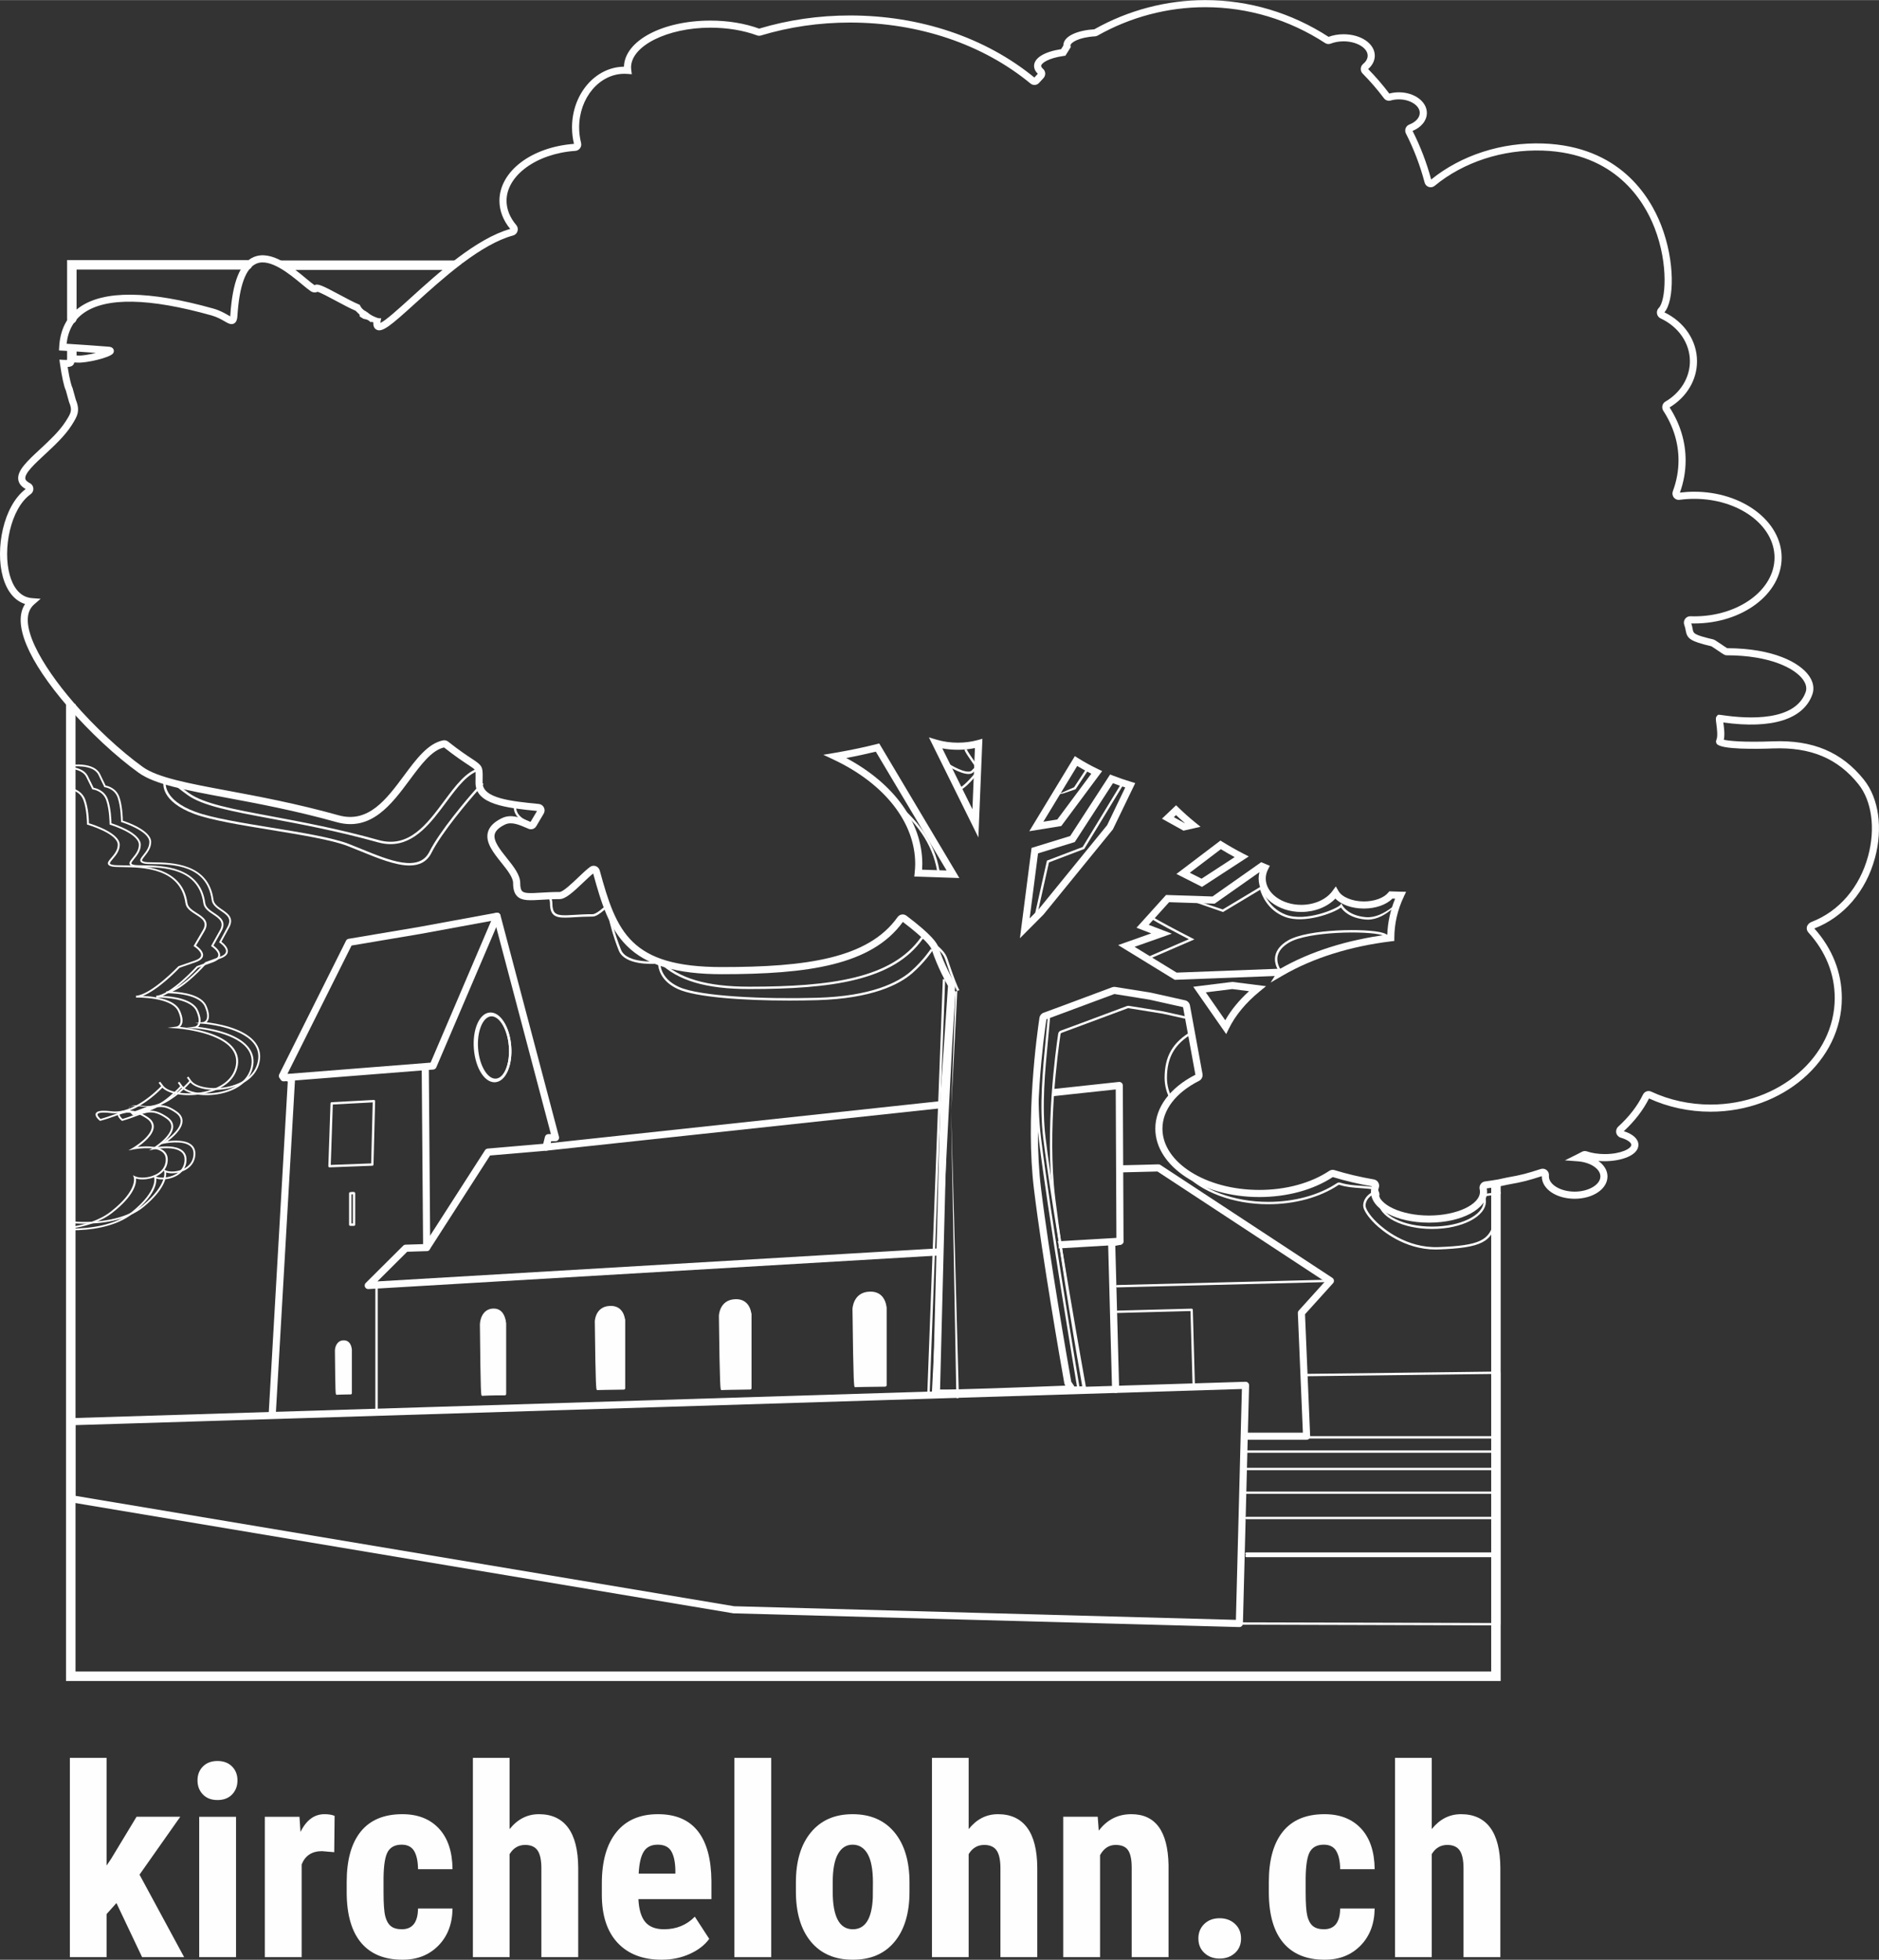 <?xml version="1.0" encoding="UTF-8"?>
<!DOCTYPE svg PUBLIC "-//W3C//DTD SVG 1.1//EN" "http://www.w3.org/Graphics/SVG/1.1/DTD/svg11.dtd">
<!-- Creator: CorelDRAW 2021 (64-Bit) -->
<svg xmlns="http://www.w3.org/2000/svg" xml:space="preserve" width="3301px" height="3442px" version="1.1" style="shape-rendering:geometricPrecision; text-rendering:geometricPrecision; image-rendering:optimizeQuality; fill-rule:evenodd; clip-rule:evenodd"
viewBox="0 0 1239.45 1292.27"
 xmlns:xlink="http://www.w3.org/1999/xlink"
 xmlns:xodm="http://www.corel.com/coreldraw/odm/2003">
 <rect x="0" y="0" width="1239.45" height="1292.27" fill="#333333" stroke="none"/>
 <defs>
  <style type="text/css">
   <![CDATA[
    .fil1 {fill:none;fill-rule:nonzero}
    .fil0 {fill:#FEFEFE;fill-rule:nonzero}
   ]]>
  </style>
 </defs>
 <g id="texte">
  <polygon class="fil0" points="76.81,1254.88 70.3,1262.16 70.3,1290.56 46.09,1290.56 46.09,1159.15 70.3,1159.15 70.3,1230.16 73.3,1225.71 90.07,1197.99 118.9,1197.99 92.03,1236.15 121.46,1290.56 93.74,1290.56 "/>
  <path class="fil0" d="M155.7 1290.56l-24.3 0 0 -92.57 24.3 0 0 92.57zm-25.42 -116.52c0,-3.77 1.2,-6.85 3.6,-9.24 2.39,-2.4 5.59,-3.6 9.58,-3.6 3.99,0 7.19,1.2 9.58,3.6 2.4,2.39 3.6,5.47 3.6,9.24 0,3.7 -1.19,6.78 -3.55,9.24 -2.37,2.45 -5.58,3.67 -9.63,3.67 -4.05,0 -7.26,-1.22 -9.62,-3.67 -2.37,-2.46 -3.56,-5.54 -3.56,-9.24z"/>
  <path class="fil0" d="M220.47 1221.35l-8.05 -0.69c-6.61,0 -11.09,2.91 -13.43,8.73l0 61.17 -24.29 0 0 -92.57 22.84 0 0.68 10.01c3.82,-7.81 9.1,-11.72 15.83,-11.72 2.74,0 4.96,0.37 6.67,1.11l-0.25 23.96z"/>
  <path class="fil0" d="M265.05 1272.17c7.01,0 10.58,-4.57 10.69,-13.69l22.76 0c-0.11,10.09 -3.22,18.25 -9.33,24.47 -6.1,6.21 -13.97,9.32 -23.61,9.32 -11.92,0 -21.02,-3.71 -27.29,-11.12 -6.27,-7.41 -9.47,-18.34 -9.58,-32.77l0 -7.35c0,-14.55 3.09,-25.64 9.28,-33.29 6.19,-7.64 15.33,-11.46 27.42,-11.46 10.21,0 18.25,3.15 24.13,9.45 5.87,6.31 8.87,15.25 8.98,26.83l-22.76 0c-0.06,-5.19 -0.91,-9.19 -2.56,-11.98 -1.66,-2.8 -4.4,-4.19 -8.22,-4.19 -4.22,0 -7.24,1.49 -9.07,4.49 -1.82,2.99 -2.79,8.8 -2.9,17.41l0 9.41c0,7.53 0.36,12.79 1.11,15.78 0.74,3 1.97,5.19 3.68,6.59 1.71,1.4 4.13,2.1 7.27,2.1z"/>
  <path class="fil0" d="M336.15 1206.12c5.25,-6.56 11.7,-9.84 19.34,-9.84 8.44,0 14.85,2.97 19.25,8.9 4.39,5.93 6.61,14.77 6.67,26.52l0 58.86 -24.3 0 0 -58.6c0,-5.42 -0.84,-9.34 -2.52,-11.77 -1.68,-2.42 -4.41,-3.63 -8.17,-3.63 -4.39,0 -7.82,2.02 -10.27,6.07l0 67.93 -24.21 0 0 -131.41 24.21 0 0 46.97z"/>
  <path class="fil0" d="M421.29 1235.46l24.21 0 0 -2.22c-0.12,-5.53 -1.03,-9.72 -2.74,-12.58 -1.71,-2.85 -4.68,-4.27 -8.9,-4.27 -4.22,0 -7.28,1.51 -9.19,4.53 -1.92,3.02 -3.04,7.87 -3.38,14.54zm15.22 56.81c-12.43,0 -22.13,-3.71 -29.08,-11.12 -6.96,-7.41 -10.44,-18.02 -10.44,-31.83l0 -7.35c0,-14.6 3.19,-25.87 9.58,-33.8 6.39,-7.93 15.54,-11.89 27.46,-11.89 11.64,0 20.39,3.72 26.27,11.15 5.87,7.43 8.87,18.44 8.98,33.02l0 11.87 -48.16 0c0.34,6.87 1.85,11.9 4.53,15.08 2.68,3.18 6.82,4.77 12.41,4.77 8.09,0 14.85,-2.77 20.27,-8.3l9.5 14.63c-2.97,4.1 -7.27,7.43 -12.92,9.97 -5.65,2.53 -11.78,3.8 -18.4,3.8z"/>
  <polygon class="fil0" points="508.73,1290.56 484.43,1290.56 484.43,1159.15 508.73,1159.15 "/>
  <path class="fil0" d="M549.29 1247.36c0,16.54 4.42,24.81 13.26,24.81 8.16,0 12.55,-6.9 13.18,-20.71l0.08 -10.18c0,-8.44 -1.17,-14.7 -3.5,-18.78 -2.34,-4.07 -5.65,-6.11 -9.93,-6.11 -4.11,0 -7.31,2.04 -9.62,6.11 -2.31,4.08 -3.47,10.34 -3.47,18.78l0 6.08zm-24.29 -6.08c0,-14.03 3.3,-25.04 9.92,-33.02 6.61,-7.99 15.77,-11.98 27.46,-11.98 11.81,0 21.02,3.99 27.64,11.98 6.61,7.98 9.92,19.05 9.92,33.19l0 5.91c0,14.08 -3.28,25.09 -9.84,33.02 -6.56,7.93 -15.74,11.89 -27.55,11.89 -11.86,0 -21.09,-3.98 -27.67,-11.93 -6.59,-7.96 -9.88,-19.01 -9.88,-33.15l0 -5.91z"/>
  <path class="fil0" d="M638.96 1206.12c5.25,-6.56 11.69,-9.84 19.33,-9.84 8.45,0 14.86,2.97 19.25,8.9 4.4,5.93 6.62,14.77 6.68,26.52l0 58.86 -24.3 0 0 -58.6c0,-5.42 -0.84,-9.34 -2.52,-11.77 -1.69,-2.42 -4.41,-3.63 -8.17,-3.63 -4.4,0 -7.82,2.02 -10.27,6.07l0 67.93 -24.21 0 0 -131.41 24.21 0 0 46.97z"/>
  <path class="fil0" d="M724.09 1197.99l0.69 9.16c5.47,-7.25 12.63,-10.87 21.47,-10.87 15.92,0 24.1,11.15 24.56,33.45l0 60.83 -24.3 0 0 -59.03c0,-5.25 -0.79,-9.06 -2.35,-11.42 -1.57,-2.37 -4.32,-3.55 -8.26,-3.55 -4.39,0 -7.81,2.25 -10.27,6.75l0 67.25 -24.29 0 0 -92.57 22.75 0z"/>
  <path class="fil0" d="M790.49 1278.24c0,-3.88 1.3,-7.07 3.9,-9.58 2.59,-2.51 5.97,-3.76 10.13,-3.76 4.05,0 7.42,1.24 10.1,3.72 2.68,2.48 4.02,5.69 4.02,9.62 0,3.99 -1.35,7.2 -4.06,9.63 -2.71,2.42 -6.06,3.63 -10.06,3.63 -4.05,0 -7.4,-1.23 -10.05,-3.68 -2.65,-2.45 -3.98,-5.64 -3.98,-9.58z"/>
  <path class="fil0" d="M873.32 1272.17c7.01,0 10.58,-4.57 10.69,-13.69l22.76 0c-0.12,10.09 -3.23,18.25 -9.33,24.47 -6.1,6.21 -13.97,9.32 -23.61,9.32 -11.92,0 -21.02,-3.71 -27.29,-11.12 -6.28,-7.41 -9.47,-18.34 -9.58,-32.77l0 -7.35c0,-14.55 3.09,-25.64 9.28,-33.29 6.19,-7.64 15.33,-11.46 27.42,-11.46 10.21,0 18.25,3.15 24.13,9.45 5.87,6.31 8.86,15.25 8.98,26.83l-22.76 0c-0.06,-5.19 -0.91,-9.19 -2.57,-11.98 -1.65,-2.8 -4.39,-4.19 -8.21,-4.19 -4.22,0 -7.24,1.49 -9.07,4.49 -1.82,2.99 -2.79,8.8 -2.91,17.41l0 9.41c0,7.53 0.37,12.79 1.12,15.78 0.74,3 1.96,5.19 3.68,6.59 1.71,1.4 4.13,2.1 7.27,2.1z"/>
  <path class="fil0" d="M944.42 1206.12c5.25,-6.56 11.69,-9.84 19.34,-9.84 8.44,0 14.85,2.97 19.25,8.9 4.39,5.93 6.61,14.77 6.67,26.52l0 58.86 -24.3 0 0 -58.6c0,-5.42 -0.84,-9.34 -2.52,-11.77 -1.69,-2.42 -4.41,-3.63 -8.17,-3.63 -4.39,0 -7.82,2.02 -10.27,6.07l0 67.93 -24.21 0 0 -131.41 24.21 0 0 46.97z"/>
 </g>
 <g id="logobunt2">
  <path class="fil0" d="M187.09 713.02c-1.21,0 -2.24,-0.93 -2.34,-2.16 -0.1,-1.3 0.87,-2.43 2.16,-2.53l97.13 -7.66 41.65 -97.46c0.51,-1.19 1.9,-1.74 3.08,-1.23 1.2,0.51 1.75,1.88 1.24,3.08l-42.22 98.76c-0.34,0.8 -1.1,1.35 -1.97,1.42l-98.54 7.77c-0.06,0.01 -0.13,0.01 -0.19,0.01z"/>
  <path class="fil0" d="M740.65 715.73c0,-0.66 -0.28,-1.29 -0.78,-1.73 -0.49,-0.45 -1.16,-0.66 -1.81,-0.59l-44.04 4.74c0.35,1.56 0.27,3.23 -0.23,4.74l42.18 -4.53 0.45 98.16 -3.58 0.7c-1.13,0.22 -1.93,1.22 -1.9,2.36l2.61 96.62c0.03,1.29 1.1,2.34 2.41,2.28 1.29,-0.03 2.32,-1.11 2.28,-2.41l-2.55 -94.62 3.53 -0.69c1.11,-0.21 1.9,-1.18 1.9,-2.31l-0.47 -102.72z"/>
  <path class="fil0" d="M622.15 729.31c-0.02,-0.43 0.11,-1.6 -0.14,-1.94l0.14 0.95c-0.06,-0.39 -0.12,-0.77 -0.2,-1.15 -0.08,-0.42 -0.11,-0.84 -0.14,-1.26l-258.53 27.8 0.3 -1.22 2.86 0c0.73,0 1.42,-0.34 1.86,-0.91 0.44,-0.58 0.6,-1.33 0.41,-2.03l-38.59 -146.02c-0.31,-1.18 -1.48,-1.92 -2.69,-1.7l-51.07 9.38 -46.41 7.82c-0.74,0.12 -1.38,0.59 -1.71,1.26l-44.07 88.13c-0.3,0.61 -0.32,1.31 -0.07,1.93 0.25,0.63 0.77,1.12 1.4,1.34l4.32 1.5 -12.55 218.32c-0.07,1.29 0.92,2.4 2.21,2.47 0.05,0 0.09,0.01 0.14,0.01 1.23,0 2.27,-0.97 2.34,-2.22l12.65 -220.08c0.06,-1.05 -0.58,-2.01 -1.57,-2.35l-3.47 -1.21 42.33 -84.67 45.27 -7.63 48.97 -9 37.25 140.97 -1.64 0c-1.08,0 -2.02,0.73 -2.28,1.78l-1.56 6.25c-0.19,0.75 0,1.54 0.5,2.11 0.51,0.58 1.27,0.88 2.02,0.8l261.74 -28.15c-0.01,-0.43 0,-0.86 -0.02,-1.28z"/>
  <path class="fil0" d="M324.26 670.15c-0.13,0 -0.26,0 -0.39,0.02 -5.49,0.44 -9.38,10.21 -8.49,21.34 0.45,5.57 1.97,10.71 4.29,14.46 2.22,3.6 4.88,5.47 7.49,5.26 2.61,-0.21 4.94,-2.48 6.56,-6.38 1.69,-4.08 2.38,-9.39 1.93,-14.96 -0.87,-10.87 -6.03,-19.74 -11.39,-19.74zm2.5 42.66c-3.04,0 -6.01,-2.11 -8.42,-6.01 -2.45,-3.97 -4.05,-9.35 -4.52,-15.17 -0.99,-12.38 3.37,-22.5 9.93,-23.02 6.54,-0.52 12.47,8.76 13.46,21.15 0.47,5.82 -0.26,11.39 -2.05,15.69 -1.85,4.47 -4.65,7.08 -7.87,7.34 -0.18,0.01 -0.35,0.02 -0.53,0.02z"/>
  <path class="fil0" d="M323.6 669.17c-0.14,0 -0.28,0.01 -0.42,0.02 -2.78,0.22 -5.26,2.59 -6.98,6.68 -1.79,4.26 -2.52,9.8 -2.06,15.61 0.95,11.82 6.56,21.07 12.47,20.57 5.93,-0.48 9.98,-10.48 9.03,-22.29 -0.46,-5.81 -2.07,-11.17 -4.52,-15.08 -2.23,-3.57 -4.88,-5.51 -7.52,-5.51zm2.57 44.46c-6.67,0 -12.58,-9.49 -13.59,-22.03 -0.48,-6.05 0.29,-11.85 2.18,-16.34 1.96,-4.65 4.91,-7.36 8.29,-7.63 3.39,-0.26 6.72,1.94 9.4,6.22 2.58,4.12 4.27,9.73 4.75,15.78 1.03,12.89 -3.56,23.42 -10.47,23.98 -0.18,0.01 -0.37,0.02 -0.56,0.02z"/>
  <path class="fil0" d="M494.87 915.42l0 -48.31c0,0 -0.1,-10.02 -9.9,-9.64 -9.79,0.37 -9.98,10.16 -9.98,10.16 0,0 0.56,48.41 1.13,48.22 0.46,-0.15 12.69,-0.34 17.14,-0.41 1,-0.01 1.61,-0.02 1.61,-0.02z"/>
  <g>
   <path class="fil0" d="M485.5 858.24c-0.16,0 -0.33,0 -0.5,0.01 -8.92,0.34 -9.22,9.03 -9.22,9.4 0.19,17.28 0.61,43.02 0.98,47.37 1.45,-0.08 5.39,-0.2 16.49,-0.36l0.84 -0.01 0 -47.54c0,-0.03 -0.09,-4.23 -2.81,-6.82 -1.44,-1.36 -3.38,-2.05 -5.78,-2.05zm9.37 57.18l0.02 0 -0.02 0zm-18.79 1.23c-0.15,0 -0.29,-0.06 -0.43,-0.16 -0.41,-0.3 -0.88,-0.63 -1.44,-48.85 0,-0.13 0.32,-10.56 10.73,-10.96 3.07,-0.13 5.57,0.72 7.42,2.49 3.21,3.05 3.29,7.73 3.29,7.93l0 48.32c0,0.42 -0.34,0.77 -0.77,0.78l-1.6 0.02c-9.73,0.14 -16.4,0.3 -16.99,0.39 -0.07,0.03 -0.14,0.04 -0.21,0.04z"/>
  </g>
  <path class="fil0" d="M494.82 866.5l0.01 48.94 -15.26 0 0 -47.24c0,0 0,-8.29 7.63,-8.29 6.43,0 7.62,6.59 7.62,6.59z"/>
  <path class="fil0" d="M480.35 914.66l13.7 0 -0.01 -48.08c-0.14,-0.68 -1.41,-5.88 -6.84,-5.88 -6.74,0 -6.85,7.19 -6.85,7.5l0 46.46zm14.48 1.56l-15.26 0c-0.43,0 -0.78,-0.35 -0.78,-0.78l0 -47.24c0,-3.14 1.76,-9.07 8.41,-9.07 7,0 8.38,7.16 8.39,7.24 0.01,0.04 0.02,0.09 0.02,0.13l0 48.94c0,0.21 -0.08,0.41 -0.23,0.55 -0.15,0.15 -0.34,0.23 -0.55,0.23z"/>
  <path class="fil0" d="M584.02 913.48l0 -50.86c0,0 -0.11,-10.55 -10.42,-10.15 -10.3,0.4 -10.5,10.71 -10.5,10.71 0,0 0.59,50.96 1.18,50.76 0.49,-0.16 13.36,-0.37 18.05,-0.44 1.05,-0.01 1.69,-0.02 1.69,-0.02z"/>
  <g>
   <path class="fil0" d="M574.16 853.24c-0.17,0 -0.35,0.01 -0.52,0.01 -9.44,0.36 -9.75,9.55 -9.76,9.94 0.21,18.25 0.65,45.44 1.04,49.91 1.48,-0.08 5.57,-0.2 17.4,-0.38l0.92 -0.01 0 -50.08c0,-0.04 -0.09,-4.48 -2.97,-7.21 -1.52,-1.45 -3.58,-2.18 -6.11,-2.18zm9.86 60.24l0.02 0 -0.02 0zm-19.77 1.26c-0.15,0 -0.29,-0.06 -0.44,-0.16 -0.42,-0.31 -0.91,-0.66 -1.49,-51.4 0,-0.13 0.33,-11.07 11.25,-11.49 3.21,-0.12 5.84,0.75 7.79,2.6 3.35,3.2 3.45,8.12 3.45,8.33l0 50.86c0,0.43 -0.35,0.77 -0.77,0.78l-1.7 0.03c-10.58,0.16 -17.27,0.31 -17.89,0.41 -0.07,0.03 -0.14,0.04 -0.2,0.04z"/>
  </g>
  <path class="fil0" d="M583.89 861.99l0.01 51.51 -16.07 0 0 -49.73c0,0 0,-8.72 8.04,-8.72 6.76,0 8.02,6.94 8.02,6.94z"/>
  <path class="fil0" d="M568.62 912.72l14.49 0 0 -50.66c-0.15,-0.7 -1.49,-6.23 -7.24,-6.23 -7.15,0 -7.25,7.62 -7.25,7.94l0 48.95zm15.28 1.57l-16.07 0c-0.43,0 -0.78,-0.35 -0.78,-0.79l0 -49.73c0,-0.1 0.01,-2.38 1.08,-4.69 1.01,-2.19 3.17,-4.81 7.74,-4.81l0 0c7.33,0 8.78,7.5 8.79,7.58 0.01,0.04 0.01,0.09 0.01,0.14l0.01 51.51c0,0.21 -0.08,0.41 -0.23,0.56 -0.15,0.14 -0.34,0.23 -0.55,0.23z"/>
  <path class="fil0" d="M411.5 915.45l0 -44.65c0,0 -0.09,-9.26 -9.15,-8.91 -9.05,0.34 -9.22,9.4 -9.22,9.4 0,0 0.52,44.74 1.04,44.56 0.42,-0.14 11.73,-0.32 15.85,-0.38 0.92,-0.01 1.48,-0.02 1.48,-0.02z"/>
  <g>
   <path class="fil0" d="M402.84 862.66c-0.15,0 -0.3,0 -0.46,0.01 -8.18,0.31 -8.46,8.29 -8.47,8.63 0.19,15.89 0.57,39.55 0.91,43.72 1.38,-0.08 5.06,-0.18 15.19,-0.33l0.71 -0.01 0 -43.88c0,-0.03 -0.08,-3.89 -2.58,-6.26 -1.32,-1.25 -3.1,-1.88 -5.3,-1.88zm8.66 52.79l0.02 0 -0.02 0zm-17.37 1.2c-0.15,0 -0.28,-0.06 -0.42,-0.16 -0.42,-0.3 -0.85,-0.6 -1.36,-45.19 0,-0.13 0.3,-9.82 9.98,-10.19 2.85,-0.12 5.17,0.67 6.9,2.31 2.97,2.83 3.05,7.19 3.06,7.37l0 44.66c0,0.43 -0.35,0.78 -0.78,0.78l-1.48 0.02c-9.12,0.14 -15.14,0.28 -15.69,0.37 -0.07,0.02 -0.14,0.03 -0.21,0.03z"/>
  </g>
  <path class="fil0" d="M411.5 870.24l0 45.23 -14.1 0 0 -43.66c0,0 0,-7.66 7.05,-7.66 5.94,0 7.05,6.09 7.05,6.09z"/>
  <path class="fil0" d="M398.18 914.69l12.54 0 0 -44.37c-0.14,-0.64 -1.31,-5.39 -6.27,-5.39 -6.17,0 -6.27,6.6 -6.27,6.88l0 42.88zm13.32 1.56l-14.1 0c-0.43,0 -0.78,-0.35 -0.78,-0.78l0 -43.66c0,-0.09 0.01,-2.11 0.95,-4.16 0.9,-1.95 2.82,-4.28 6.88,-4.28l0 0c6.52,0 7.81,6.67 7.82,6.73 0.01,0.05 0.01,0.1 0.01,0.14l0.01 45.23c0,0.21 -0.09,0.41 -0.23,0.56 -0.15,0.14 -0.35,0.22 -0.56,0.22z"/>
  <path class="fil0" d="M333.01 919.2l0 -46.31c0,0 -0.08,-9.61 -7.8,-9.25 -7.72,0.37 -7.87,9.75 -7.87,9.75 0,0 0.44,46.41 0.88,46.23 0.37,-0.14 10.01,-0.33 13.52,-0.39 0.79,-0.02 1.27,-0.03 1.27,-0.03z"/>
  <g>
   <path class="fil0" d="M325.62 864.42c-0.12,0 -0.25,0 -0.38,0.01 -6.88,0.32 -7.11,8.62 -7.12,8.98 0.16,16.5 0.48,41.03 0.78,45.37 1.31,-0.08 4.56,-0.19 12.83,-0.34l0.5 -0.01 0 -45.54c0,-0.04 -0.08,-4.59 -2.63,-6.99 -1.04,-0.99 -2.38,-1.48 -3.98,-1.48zm7.39 54.78l0.01 0 -0.01 0zm-14.82 1.23c-0.14,0 -0.26,-0.06 -0.41,-0.16 -0.45,-0.3 -0.78,-0.52 -1.22,-46.87 0.05,-3.52 1.92,-10.22 8.61,-10.54 2.2,-0.1 4.07,0.54 5.51,1.9 3.03,2.87 3.11,7.91 3.11,8.13l0 46.31c0,0.43 -0.34,0.78 -0.77,0.79l-1.26 0.02c-7.58,0.13 -12.82,0.28 -13.35,0.37 -0.08,0.04 -0.15,0.05 -0.22,0.05z"/>
  </g>
  <path class="fil0" d="M333.01 872.31l0 46.92 -12.03 0 0 -45.29c0,0 0,-7.95 6.02,-7.95 5.06,0 6.01,6.32 6.01,6.32z"/>
  <path class="fil0" d="M321.76 918.44l10.47 0 -0.01 -46.07c-0.1,-0.61 -1.08,-5.6 -5.22,-5.6 -5.18,0 -5.24,6.87 -5.24,7.17l0 44.5zm11.25 1.57l-12.03 0c-0.43,0 -0.78,-0.35 -0.78,-0.78l0 -45.29c0,-3.02 1.42,-8.73 6.8,-8.73 4.54,0 6.42,4.57 6.78,6.99 0.01,0.03 0.01,0.07 0.01,0.11l0 46.92c0,0.2 -0.08,0.4 -0.23,0.55 -0.14,0.15 -0.34,0.23 -0.55,0.23z"/>
  <path class="fil0" d="M222.19 919.75c-0.13,0 -0.24,-0.06 -0.39,-0.16 -0.46,-0.31 -0.61,-0.41 -0.88,-29.02 0.03,-2.26 1.24,-6.57 5.57,-6.77 1.46,-0.06 2.66,0.35 3.6,1.25 1.45,1.37 1.85,3.47 1.96,4.54 0.02,0.07 0.03,0.13 0.04,0.2 0,0.04 0.01,0.07 0.01,0.11l0 0.27 0 0.08 0 28.43 0 0.02 0 0 0 0.01 0 0.01 0 0 0 0.01 0 0.01c-0.01,0.19 -0.09,0.37 -0.23,0.51 -0.15,0.15 -0.35,0.23 -0.55,0.23l-0.74 0 -0.03 0c-6.83,0.12 -7.97,0.2 -8.15,0.22 -0.08,0.04 -0.14,0.05 -0.21,0.05z"/>
  <path class="fil0" d="M620.2 823.09l-371.25 21.86 19.65 -19.56 12.92 -0.41c1.27,-0.04 2.28,-1.09 2.27,-2.37l-0.91 -117.06c-0.01,-1.29 -1.08,-2.4 -2.37,-2.33 -1.29,0.01 -2.34,1.07 -2.33,2.37l0.9 114.77 -11.55 0.37c-0.59,0.01 -1.16,0.26 -1.58,0.68l-24.71 24.58c-0.69,0.69 -0.88,1.73 -0.48,2.62 0.38,0.85 1.22,1.39 2.14,1.39 0.04,0 0.09,0 0.14,0l377 -22.2c-0.36,-1.54 -0.31,-3.2 0.16,-4.71z"/>
  <path class="fil0" d="M738.64 816.12l-40.97 2.41c0.64,1.44 0.85,3.08 0.65,4.66l40.59 -2.39c1.29,-0.08 2.28,-1.19 2.2,-2.48 -0.07,-1.29 -1.19,-2.27 -2.47,-2.2z"/>
  <path class="fil0" d="M281.44 824.98c-0.44,0 -0.88,-0.12 -1.27,-0.38 -1.09,-0.7 -1.4,-2.15 -0.7,-3.24l40.47 -62.95c0.39,-0.61 1.04,-1 1.77,-1.06l38.27 -3.29c1.31,-0.11 2.43,0.85 2.54,2.14 0.11,1.29 -0.84,2.43 -2.14,2.54l-37.12 3.18 -39.85 61.98c-0.44,0.7 -1.2,1.08 -1.97,1.08z"/>
  <path class="fil0" d="M484.25 1059.15l330.99 8.99 3.95 -152.24c-23.1,0.72 -203.85,6.33 -384.61,11.93 -96.78,3 -193.55,6 -266.14,8.25 -36.29,1.12 -66.53,2.05 -87.7,2.7l-30.99 0.94 0 46.63 434.5 72.8zm333.27 13.75c-0.02,0 -0.04,0 -0.06,-0.01l-333.51 -9.05c-0.1,-0.01 -0.21,-0.02 -0.32,-0.03l-436.62 -73.16c-1.13,-0.19 -1.96,-1.17 -1.96,-2.32l0 -50.89c0,-1.25 0.99,-2.28 2.24,-2.34 0.04,0 0.08,-0.01 0.12,-0.01 6.69,-0.13 766.44,-23.72 774.12,-23.96 0.65,-0.03 1.27,0.23 1.73,0.68 0.46,0.46 0.71,1.08 0.69,1.73l-4.08 157.07c-0.02,0.62 -0.28,1.21 -0.74,1.64 -0.43,0.42 -1.01,0.65 -1.61,0.65z"/>
  <path class="fil0" d="M248.37 932.3c-0.43,0 -0.78,-0.35 -0.78,-0.78l0 -83.86c0,-0.44 0.35,-0.79 0.78,-0.79 0.44,0 0.79,0.35 0.79,0.79l0 83.86c0,0.43 -0.35,0.78 -0.79,0.78z"/>
  <path class="fil0" d="M219.54 728.29l-1.37 39.85 26.66 -1.01 1.03 -40.24 -26.32 1.4zm-2.18 41.45c-0.21,0 -0.4,-0.09 -0.55,-0.23 -0.16,-0.15 -0.24,-0.37 -0.23,-0.58l1.43 -41.41c0.01,-0.4 0.33,-0.73 0.73,-0.75l27.89 -1.49c0.21,0 0.43,0.07 0.58,0.22 0.16,0.16 0.25,0.37 0.24,0.58l-1.07 41.82c-0.01,0.41 -0.34,0.75 -0.76,0.76l-28.23 1.08c-0.01,0 -0.02,0 -0.03,0z"/>
  <path class="fil0" d="M861.86 949.38l-40.3 0c-1.3,0 -2.35,-1.05 -2.35,-2.35 0,-1.29 1.05,-2.34 2.35,-2.34l37.86 0 -3.32 -78.85c-0.02,-0.62 0.19,-1.22 0.61,-1.67l17.29 -19.15 -110.5 -72.56c-4.01,0.11 -22.45,0.61 -24.33,0.61 -1.29,0 -2.34,-1.04 -2.34,-2.34 0,-1.3 1.05,-2.35 2.34,-2.35 2,0 24.71,-0.62 24.94,-0.63 0.49,-0.01 0.95,0.12 1.35,0.39l113.4 74.46c0.58,0.38 0.96,0.98 1.04,1.66 0.09,0.68 -0.12,1.37 -0.58,1.87l-18.49 20.47 3.38 80.34c0.03,0.64 -0.21,1.26 -0.65,1.72 -0.44,0.46 -1.06,0.72 -1.7,0.72z"/>
  <path class="fil0" d="M736.94 848.9c-0.42,0 -0.77,-0.33 -0.78,-0.76 -0.01,-0.43 0.33,-0.79 0.76,-0.8l140.64 -3.56c0.44,0.01 0.79,0.33 0.8,0.76 0.01,0.43 -0.33,0.79 -0.76,0.8l-140.64 3.56 -0.02 0z"/>
  <path class="fil0" d="M787.4 912.97c-0.42,0 -0.77,-0.33 -0.78,-0.76l-1.34 -47.72 -48.06 1.28c-0.51,0.02 -0.79,-0.33 -0.8,-0.76 -0.01,-0.43 0.33,-0.79 0.76,-0.8l48.83 -1.3 0.03 0c0.42,0 0.77,0.33 0.78,0.76l1.36 48.5c0.02,0.43 -0.33,0.79 -0.76,0.8l-0.02 0z"/>
  <path class="fil0" d="M983.85 957.95l-161.64 0c-0.44,0 -0.78,-0.35 -0.78,-0.78 0,-0.43 0.34,-0.78 0.78,-0.78l161.64 0c0.43,0 0.78,0.35 0.78,0.78 0,0.43 -0.35,0.78 -0.78,0.78z"/>
  <path class="fil0" d="M983.85 948.57l-161.64 0c-0.44,0 -0.78,-0.35 -0.78,-0.79 0,-0.43 0.34,-0.78 0.78,-0.78l161.64 0c0.43,0 0.78,0.35 0.78,0.78 0,0.44 -0.35,0.79 -0.78,0.79z"/>
  <path class="fil0" d="M988.54 969.42l-166.33 0c-0.44,0 -0.78,-0.35 -0.78,-0.78 0,-0.43 0.34,-0.78 0.78,-0.78l166.33 0c0.44,0 0.79,0.35 0.79,0.78 0,0.43 -0.35,0.78 -0.79,0.78z"/>
  <path class="fil0" d="M985.42 985.07l-163.21 0c-0.44,0 -0.78,-0.35 -0.78,-0.78 0,-0.44 0.34,-0.79 0.78,-0.79l163.21 0c0.43,0 0.78,0.35 0.78,0.79 0,0.43 -0.35,0.78 -0.78,0.78z"/>
  <path class="fil0" d="M985.42 1001.76l-163.21 0c-0.44,0 -0.78,-0.36 -0.78,-0.79 0,-0.43 0.34,-0.78 0.78,-0.78l163.21 0c0.43,0 0.78,0.35 0.78,0.78 0,0.43 -0.35,0.79 -0.78,0.79z"/>
  <path class="fil0" d="M985.42 1025.22l-163.21 0c-0.44,0 -0.78,-0.35 -0.78,-0.78 0,-0.43 0.34,-0.78 0.78,-0.78l163.21 0c0.43,0 0.78,0.35 0.78,0.78 0,0.43 -0.35,0.78 -0.78,0.78z"/>
  <path class="fil0" d="M231.82 806.74l0.93 0 0 -19.25c-0.25,0.01 -0.58,0.03 -0.93,0.07l0 19.18zm1.71 1.57l-2.49 0c-0.44,0 -0.79,-0.35 -0.79,-0.79l0 -20.65c0,-0.39 0.29,-0.72 0.67,-0.78 2.53,-0.36 2.88,-0.06 3.09,0.12 0.17,0.15 0.3,0.43 0.3,0.66l0 20.65c0,0.44 -0.35,0.79 -0.78,0.79z"/>
  <path class="fil0" d="M985.42 1026.79l-163.21 0c-0.44,0 -0.78,-0.35 -0.78,-0.79 0,-0.43 0.34,-0.78 0.78,-0.78l163.21 0c0.43,0 0.78,0.35 0.78,0.78 0,0.44 -0.35,0.79 -0.78,0.79z"/>
  <path class="fil0" d="M988.93 1071.78l0 0 -171.41 -0.45c-0.43,0 -0.78,-0.35 -0.78,-0.78 0,-0.43 0.35,-0.78 0.78,-0.78l0 0 170.63 0.44 0 -164.25 -129.06 1.56c-0.42,-0.07 -0.78,-0.35 -0.79,-0.78 0,-0.43 0.34,-0.78 0.77,-0.79l129.85 -1.56c0.2,0.03 0.41,0.08 0.56,0.22 0.15,0.15 0.23,0.35 0.23,0.56l0 165.83c0,0.21 -0.08,0.4 -0.23,0.55 -0.14,0.15 -0.34,0.23 -0.55,0.23z"/>
  <path class="fil0" d="M772.7 725.7c-0.27,0 -0.54,-0.15 -0.68,-0.41 -2.53,-4.65 -3.81,-9.54 -3.81,-14.52 0,-14.33 5.37,-23.57 17.96,-30.89 0.38,-0.22 0.86,-0.09 1.07,0.28 0.22,0.38 0.1,0.85 -0.28,1.07 -12.05,7.01 -17.19,15.84 -17.19,29.54 0,4.72 1.22,9.35 3.62,13.77 0.21,0.38 0.07,0.85 -0.31,1.06 -0.12,0.07 -0.25,0.1 -0.38,0.1zm-157.27 194.58c-0.2,0 -0.41,-0.08 -0.55,-0.23 -0.16,-0.16 -0.24,-0.37 -0.23,-0.59l11.84 -230.18 2.19 -35.3c0.03,-0.44 0.4,-0.76 0.83,-0.74 0.43,0.03 0.76,0.4 0.73,0.83l-2.19 35.3 -11.79 229.31 98.37 -4.62c-1.92,-10.7 -20.61,-115.38 -26.49,-163.54 -2.61,-21.35 -0.35,-44.62 1.63,-65.15 0.47,-4.79 0.91,-9.38 1.26,-13.68 0.04,-0.43 0.43,-0.73 0.85,-0.71 0.43,0.03 0.75,0.41 0.71,0.84 -0.35,4.31 -0.79,8.9 -1.26,13.7 -1.98,20.45 -4.22,43.63 -1.64,64.81 6.17,50.49 26.43,163.2 26.64,164.34 0.03,0.22 -0.02,0.45 -0.16,0.62 -0.14,0.18 -0.35,0.29 -0.58,0.29l-100.12 4.7c-0.01,0 -0.02,0 -0.04,0z"/>
  <path class="fil0" d="M351.21 544.19c-8.32,-2.58 -12.36,-6.65 -12.36,-12.43l1.56 0c0,5.07 3.58,8.55 11.26,10.94l-0.46 1.49zm-93.64 12.4c-2.6,0 -5.34,-0.37 -8.24,-1.18 -26.49,-7.41 -50.89,-11.96 -70.49,-15.62 -26.21,-4.89 -45.14,-8.42 -55.1,-15.57 -2.21,-1.59 -4.52,-3.32 -6.84,-5.15l0.97 -1.23c2.31,1.82 4.59,3.54 6.78,5.11 9.68,6.95 28.47,10.45 54.47,15.3 19.64,3.67 44.07,8.22 70.63,15.65 19.96,5.58 31.79,-10.35 43.23,-25.76 7.63,-10.27 14.83,-19.98 23.92,-21.9l0.32 1.53c-8.51,1.8 -15.54,11.27 -22.98,21.3 -9.66,13.01 -20.43,27.52 -36.67,27.52zm360.95 20.39c-1.99,-17.15 -11.81,-33.22 -28.42,-46.5l0.98 -1.22c16.93,13.53 26.96,29.97 28.99,47.54l-1.55 0.18zm-245.84 28.09c-3.46,0 -5.97,-0.44 -7.63,-2 -1.54,-1.45 -2.26,-3.82 -2.26,-7.46 0,-1.31 -0.39,-2.76 -1.18,-4.42l1.41 -0.67c0.9,1.87 1.34,3.54 1.34,5.09 0,3.17 0.56,5.18 1.76,6.32 2.07,1.95 6.4,1.69 12.95,1.3 3.41,-0.21 7.28,-0.44 11.85,-0.44 2.49,0 7.6,-4.71 9.52,-6.48l1.06 1.14c-5.31,4.91 -8.37,6.91 -10.58,6.91 -4.52,0 -8.37,0.23 -11.76,0.43 -2.45,0.15 -4.61,0.28 -6.48,0.28zm571.98 205.3c-19.57,0 -35.5,-8.15 -35.5,-18.17 0,-0.33 -0.21,-0.93 -0.39,-1.46 -0.36,-1.03 -0.72,-2.1 -0.4,-2.96 0.06,-0.18 -0.02,-0.92 -0.52,-1.92 -0.49,-0.97 -0.96,-1.38 -1.1,-1.43 -3.58,-0.61 -6.72,-0.83 -9.76,-1.04 -4.43,-0.31 -8.61,-0.59 -13.44,-2.08 -0.25,-0.08 -0.5,-0.04 -0.73,0.11 -12.27,8.15 -28.71,12.64 -46.27,12.64 -22.98,0 -44.43,-8 -55.97,-20.89l1.16 -1.05c11.26,12.57 32.26,20.38 54.81,20.38 17.26,0 33.38,-4.4 45.41,-12.38 0.61,-0.41 1.36,-0.52 2.06,-0.31 4.65,1.44 8.74,1.72 13.07,2.02 3.08,0.21 6.27,0.43 9.93,1.06 0.86,0.15 1.56,1.09 2,1.85 0.6,1.04 1.17,2.6 0.81,3.58 -0.12,0.34 0.2,1.29 0.42,1.92 0.24,0.7 0.47,1.37 0.47,1.96 0,9.15 15.23,16.6 33.94,16.6 18.72,0 33.95,-7.45 33.95,-16.6 0,-0.63 -0.08,-1.27 -0.23,-1.89 -0.18,-0.74 -0.04,-1.52 0.39,-2.14 0.4,-0.59 1.04,-0.98 1.74,-1.08 3.08,-0.41 6.16,-0.89 9.17,-1.42l0.27 1.53c-3.02,0.54 -6.13,1.02 -9.23,1.44 -0.27,0.04 -0.5,0.19 -0.66,0.42 -0.18,0.25 -0.23,0.57 -0.16,0.88 0.18,0.75 0.27,1.5 0.27,2.26 0,10.02 -15.93,18.17 -35.51,18.17zm-312.95 111.64c-0.09,0 -0.17,-0.01 -0.27,-0.04l-0.58 -0.16 -0.03 -0.75 -3.45 -188.48 4.08 -78.87c-0.1,-0.57 0.28,0.61 0,0 -1.4,-2.45 -4.49,-10.61 -7.85,-20.73 -1.3,-3.93 -3.35,-6.39 -13.62,-14.14 -0.25,-0.19 -0.51,-0.2 -0.67,-0.18 -0.26,0.05 -0.5,0.19 -0.66,0.43 -19.47,27.45 -59.82,33.07 -114.41,33.07 -28.45,0 -47.32,-5.59 -59.4,-17.58l1.11 -1.11c11.76,11.68 30.28,17.13 58.29,17.13 54.11,0 94.05,-5.52 113.13,-32.42 0.41,-0.58 1.02,-0.96 1.7,-1.06 0.65,-0.1 1.31,0.06 1.85,0.47 10,7.55 12.65,10.33 14.16,14.89 4.06,12.2 6.71,18.66 7.75,20.49 0.03,0.06 -2.55,0.38 -2.6,1.1l-2.86 78.51 5.07 186.02c0.81,-1.29 1.44,-2.05 2.2,-2.07l78.25 -1.46c0.27,-0.01 0.53,-0.13 0.71,-0.35 0.2,-0.25 0.28,-0.57 0.22,-0.89 -2.27,-12.82 -13.87,-78.98 -19.3,-123.41 -5.51,-45.09 1.94,-98.52 3.48,-108.77 0.14,-0.94 0.78,-1.73 1.65,-2.05l12.12 -4.46 31.59 -11.78c0.41,-0.15 0.84,-0.19 1.26,-0.13l22.5 3.62 14.91 3.32 -0.35 1.53 -14.75 -3.29 -22.56 -3.63c-0.16,-0.03 -0.31,-0.01 -0.46,0.04l-43.72 16.25c-0.34,0.12 -0.58,0.43 -0.64,0.81 -1.54,10.22 -8.96,63.47 -3.48,108.35 5.42,44.39 17.03,110.52 19.3,123.32 0.13,0.78 -0.07,1.56 -0.56,2.16 -0.47,0.57 -1.16,0.91 -1.89,0.92l-78.25 1.47c-0.23,0.17 -1.07,1.59 -1.48,2.27 -0.65,1.1 -0.97,1.64 -1.49,1.64z"/>
  <path class="fil0" d="M644.95 508.17c-0.56,-1.13 -1.97,-3.14 -3.46,-5.27 -1.95,-2.8 -4.16,-5.96 -5.35,-8.38l1.4 -0.69c1.14,2.31 3.32,5.42 5.24,8.17 1.59,2.28 2.96,4.24 3.57,5.48l-1.4 0.69zm56.41 14.99l-3.77 0.75 10.91 -4.81 8.08 -12.29 1.31 0.86 -8.38 12.74 -8.15 2.75zm-89.74 397.16l0.03 -0.85 10.26 -273.8 1.57 0.06 -10.23 272.95 97.17 -4.35c-1.8,-10.68 -19.39,-115.64 -25.28,-163.81 -3.05,-25.03 -1.09,-50.03 0.64,-72.09l0.13 -1.58 1.55 0.13 -0.12 1.57c-1.73,21.99 -3.68,46.91 -0.64,71.78 6.16,50.5 25.21,163.47 25.41,164.61l0.14 0.87 -0.88 0.04 -99.75 4.47z"/>
  <path class="fil0" d="M805.32 559.92c2.96,1.81 6.01,3.56 9.11,5.24l-21.84 14.22 -7.77 -3.92 20.5 -15.54zm-12.44 24.87l30.84 -20.08 -3.59 -1.85c-4.71,-2.43 -9.32,-5.04 -13.71,-7.77l-1.37 -0.85 -29.05 22.02 16.88 8.53z"/>
  <path class="fil0" d="M688.24 541.81l22.31 -36.76c3,1.8 6.11,3.52 9.3,5.12l-22.42 30.15 -9.19 1.49zm38.77 -33.4l-2.58 -1.22c-4.66,-2.23 -9.18,-4.71 -13.41,-7.36l-2.02 -1.27 -30.05 49.51 21.11 -3.42 26.95 -36.24z"/>
  <path class="fil0" d="M775.75 537.45c1.88,1.79 3.82,3.54 5.81,5.25l-0.18 0.04 -7.06 -3.93 1.43 -1.36zm16.16 7.7l-3.74 -3.04c-3.75,-3.04 -7.37,-6.27 -10.77,-9.58l-1.61 -1.58 -9.33 8.86 14.2 7.9 11.25 -2.56z"/>
  <path class="fil0" d="M730.3 544.09l-45.36 55.69 -5.74 5.77 5.52 -42.86 24.23 -7.46 25.19 -38.81c2.64,1 5.36,1.94 8.11,2.81l-11.95 24.86zm15.92 -28.54c-4.16,-1.25 -8.25,-2.66 -12.16,-4.19l-1.78 -0.7 -26.34 40.58 -25.49 7.85 -7.67 59.56 15.57 -15.64 45.76 -56.17 14.73 -30.5 -2.62 -0.79z"/>
  <path class="fil0" d="M915.1 616.29c-26.61,3.46 -50.95,11.2 -70.53,22.43l-68.41 2.6 -27.74 -17.01 24.55 -8.68 -15.24 -5.84 13.46 -14.91 30.02 0.98 29.55 -20.78c-0.35,1.38 -0.52,2.78 -0.52,4.19 0,12.16 12.61,22.05 28.11,22.05 8.92,0 17.25,-3.32 22.51,-8.82 3.96,4.06 10.96,6.57 18.82,6.57 7.74,0 14.8,-2.49 18.81,-6.57 0.59,0.02 1.19,0.04 1.79,0.06 -3.16,7.64 -4.9,15.6 -5.18,23.73zm2.49 -28.52l-1.17 -0.05 -0.74 0.89c-2.9,3.5 -9.18,5.77 -16,5.77 -7.52,0 -14.4,-2.8 -16.73,-6.8l-1.81 -3.12 -2.12 2.93c-4.1,5.7 -12.02,9.24 -20.67,9.24 -12.91,0 -23.42,-7.79 -23.42,-17.36 0,-2.07 0.52,-4.14 1.55,-6.13l1.16 -2.26 -2.82 -1.17c-0.55,-0.23 -1.11,-0.46 -1.66,-0.7l-1.2 -0.52 -32.16 22.62 -30.63 -0.99 -19.5 21.6 9.73 3.73 -21.82 7.72 37.34 22.9 65.93 -2.51 -2.7 4.31 8.22 -4.77c19.63,-11.38 44.29,-19.13 71.31,-22.41l2.06 -0.25 0.01 -2.07c0.04,-9.32 2.13,-18.42 6.21,-27.06l1.55 -3.28 -3.62 -0.07c-2.11,-0.04 -4.21,-0.1 -6.3,-0.19z"/>
  <path class="fil0" d="M1232.28 564.43c-5.58,20.63 -19.16,36.46 -37.26,43.43 -1.62,0.62 -2.8,1.87 -3.14,3.34 -0.31,1.29 0.06,2.61 0.99,3.64 11.37,12.46 17.38,27.41 17.38,43.23 0,38.75 -36.75,70.26 -81.92,70.26 -13.64,0 -27.17,-2.95 -39.12,-8.53 -2.04,-0.96 -4.44,-0.1 -5.45,1.97 -3.63,7.44 -9.13,14.56 -16.35,21.15 -1.13,1.04 -1.61,2.62 -1.26,4.14 0.35,1.49 1.47,2.68 2.91,3.1 4.81,1.39 7.01,3.42 7.01,4.72 0,2.49 -6.83,6.1 -17.52,6.1 -4.29,0 -8.46,-0.63 -11.76,-1.77 -1.09,-0.38 -2.24,-0.29 -3.25,0.24 -1.19,0.64 -2.39,1.26 -3.62,1.87l-7.65 3.8 8.52 0.64c8.34,0.63 14.88,5 14.88,9.95 0,5.44 -7.77,10.04 -16.98,10.04 -9.2,0 -16.97,-4.6 -16.97,-10.04 0,-0.17 0.01,-0.35 0.02,-0.51 0.13,-1.42 -0.45,-2.79 -1.54,-3.67 -1.09,-0.87 -2.53,-1.13 -3.85,-0.71 -8.83,2.84 -12.39,3.91 -22.37,5.64l-5.87 1.26c-2.81,0.48 -5.7,0.93 -8.58,1.31 -1.15,0.16 -2.2,0.8 -2.86,1.78 -0.69,1 -0.92,2.25 -0.63,3.43 0.13,0.54 0.19,1.07 0.19,1.6 0,8.49 -15.39,15.67 -33.61,15.67 -18.22,0 -33.62,-7.18 -33.62,-15.67 0,-0.82 0.16,-1.66 0.46,-2.48 0.45,-1.2 0.33,-2.52 -0.3,-3.63 -0.63,-1.08 -1.68,-1.82 -2.9,-2.03 -9.11,-1.58 -17.86,-3.64 -26.01,-6.15 -1.15,-0.36 -2.4,-0.17 -3.42,0.5 -12.21,8.11 -28.61,12.57 -46.18,12.57 -35.22,0 -63.87,-18.11 -63.87,-40.37 0,-12.3 8.81,-23.8 24.16,-31.55 1.67,-0.84 2.59,-2.73 2.26,-4.58l-8.26 -45.16c-0.3,-1.69 -1.56,-3.01 -3.2,-3.38l-22.51 -5.03 -23.55 -3.79c-0.69,-0.11 -1.41,-0.04 -2.07,0.21l-32.71 12.2 -12.55 4.62c-1.43,0.52 -2.47,1.8 -2.7,3.33 -1.61,10.66 -9.34,66.18 -3.61,113.07 5.63,46.11 17.65,114.62 20,127.89 0.1,0.54 0.32,1.04 0.67,1.6 -30.58,1.22 -73.02,2.74 -82.61,2.57l4.96 -193.34 4.95 -72.57c0.07,-0.85 -0.12,-1.69 -0.54,-2.43 -1.08,-1.9 -6.68,-11.97 -10.42,-23.24 -0.94,-2.82 -4.15,-8.06 -21.14,-20.89 -0.89,-0.67 -1.99,-0.95 -3.09,-0.78 -1.1,0.17 -2.11,0.8 -2.77,1.73 -19.38,27.33 -60.35,32.93 -115.91,32.93 -60.29,0 -69.48,-23.01 -80.53,-63.68 -0.37,-1.34 -1.36,-2.43 -2.66,-2.89 -1.25,-0.44 -2.63,-0.25 -3.71,0.52 -2.16,1.55 -4.87,4.14 -7.74,6.87 -3.79,3.62 -10.14,9.67 -12.37,9.67 -4.78,0 -8.81,0.24 -12.37,0.45 -6.16,0.37 -10.6,0.64 -12.26,-0.93 -0.91,-0.85 -1.35,-2.63 -1.35,-5.42 0,-5.39 -4.27,-10.74 -8.79,-16.4 -4.45,-5.56 -9.04,-11.32 -8.04,-15.71 0.54,-2.37 2.83,-4.55 6.81,-6.46 4.24,-2.05 9.4,0.18 13.96,2.14l1.52 0.65c1.94,0.82 4.11,0.08 5.17,-1.75 0.83,-1.43 2.18,-3.7 3.42,-5.8l1.42 -2.39c0.76,-1.27 0.81,-2.82 0.14,-4.14 -0.65,-1.28 -1.88,-2.13 -3.35,-2.28 -18.22,-1.81 -37.06,-3.68 -37.06,-13.99 0,-1.27 0.02,-2.36 0.03,-3.31 0.12,-7.34 -0.28,-8.04 -7.03,-12.48 -3.25,-2.13 -8.17,-5.36 -15.75,-11.35 -0.96,-0.76 -2.23,-1.05 -3.46,-0.79 -9.97,2.1 -17.6,12.38 -25.68,23.26 -11.54,15.54 -23.46,31.61 -43.12,26.12 -27.58,-7.71 -52.92,-12.44 -73.28,-16.24 -25.73,-4.8 -46.06,-8.59 -55.81,-15.58 -14.74,-10.59 -31.87,-26.54 -45.8,-42.66 -20.8,-24.08 -38.53,-53.69 -25.91,-64.59l4.27 -3.7 -5.63 -0.42c-8.86,-0.65 -12.92,-8.65 -14.76,-15.25 -4.69,-16.76 0.33,-43.7 13.81,-53.31 1.23,-0.87 1.88,-2.3 1.77,-3.82 -0.12,-1.49 -0.97,-2.78 -2.29,-3.44 -1.85,-0.93 -2.86,-1.93 -3.01,-2.99 -0.51,-3.53 6.33,-9.86 12.94,-16 6.13,-5.68 13.08,-12.12 17.49,-19 4.05,-6.31 5.87,-9.69 2.87,-17.04l-2.13 -7.67 -0.25 -0.58c-0.29,-0.51 -1.58,-4.22 -3,-13.32 1.79,-0.11 2.85,-0.52 3.57,-1.31 0.5,-0.54 0.71,-1.14 0.78,-1.67 0.48,-0.01 1.17,0 2.18,0.08 5.31,0.4 21.42,-3.15 23.48,-6.15 0.54,-0.8 0.63,-1.78 0.22,-2.62 -0.72,-1.52 -2.52,-1.66 -3.2,-1.72 -8.92,-0.68 -18.37,-1.39 -27.73,-1.95 0.99,-8.78 4.74,-15.55 11.17,-20.16 14.78,-10.57 43.17,-10.08 84.37,1.47 3.75,1.06 6.57,2.68 8.63,3.87 2.43,1.4 4.34,2.51 6.28,1.47 1.74,-0.93 2.1,-3.04 2.23,-4.97 1.26,-19.86 5.47,-31.47 12.51,-34.5 9.01,-3.89 22.17,7.06 30.04,13.6 2.27,1.89 4.24,3.52 5.75,4.53 1.49,0.99 3.2,1.13 4.52,0.43 1.96,0.49 7.81,3.62 12.16,5.96 4.58,2.45 9.3,4.98 12.99,6.55 0.94,0.96 1.8,1.8 2.61,2.55 0.03,0.39 0.07,0.82 0.11,1.24 0.1,0.06 0.2,0.12 0.29,0.18 0.72,0.47 1.45,0.89 2.18,1.34 0.42,0.06 0.85,0.21 1.28,0.27 1.37,0.21 2.56,1.01 3.5,2.08 0.05,-0.13 0.09,-0.25 0.13,-0.37 0.54,0.15 1.06,0.25 1.58,0.3 -0.11,1.99 0.3,3.81 1.91,4.77 3.85,2.32 9.59,-2.59 25.6,-17.11 8.93,-8.09 19.47,-17.65 30.46,-25.98 0.42,-0.41 0.89,-0.76 1.4,-1.05 10.94,-8.16 22.27,-15 32.84,-17.85 1.39,-0.38 2.47,-1.43 2.9,-2.82 0.44,-1.43 0.13,-2.97 -0.85,-4.1 -4.17,-4.89 -6.38,-10.42 -6.38,-16.01 0,-16.7 19.94,-31.15 45.39,-32.87 1.24,-0.09 2.37,-0.72 3.1,-1.73 0.74,-1.03 0.99,-2.32 0.67,-3.56 -0.84,-3.3 -1.27,-6.74 -1.27,-10.22 0,-19.49 13.41,-35.33 29.89,-35.33 0.66,0 1.31,0.03 1.96,0.08l2.88 0.22 -0.37 -2.86c-0.08,-0.64 -0.12,-1.16 -0.12,-1.63 0,-14.21 23.98,-26.21 52.37,-26.21 11.09,0 21.71,1.76 30.73,5.08 0.82,0.31 1.71,0.33 2.55,0.08 18.77,-5.66 38.53,-8.54 58.76,-8.54 45.36,0 87.65,14.29 119.09,40.22 1.71,1.4 4.2,1.21 5.67,-0.45 0.94,-1.05 1.89,-2.09 2.86,-3.11 0.79,-0.84 1.21,-1.99 1.16,-3.16 -0.06,-1.15 -0.59,-2.25 -1.45,-3 -0.55,-0.48 -1.21,-1.2 -1.21,-1.88 0,-1.83 4.74,-5.2 14.91,-6.61l1.08 -0.16 3.53 -5.66 -0.18 -0.9c-0.01,-0.06 -0.01,-0.12 -0.01,-0.18 0,-1.83 5.39,-5.39 16.15,-6.01 0.61,-0.03 1.22,-0.21 1.75,-0.51 21.68,-12.24 46.23,-18.72 71,-18.72 28,0 55.33,8.18 79.06,23.64 1.1,0.72 2.45,0.86 3.7,0.38 2.54,-0.98 5.48,-1.5 8.48,-1.5 8.62,0 15.9,4.33 15.9,9.47 0,2.44 -1.63,4.31 -3,5.44 -0.93,0.78 -1.5,1.92 -1.56,3.13 -0.06,1.2 0.39,2.37 1.23,3.21 4.97,5.01 9.7,10.48 14.06,16.28 1.03,1.38 2.78,1.97 4.45,1.49 1.73,-0.5 3.55,-0.75 5.42,-0.75 7.46,0 13.75,4.08 13.75,8.91 0,3.12 -2.63,6.06 -6.88,7.68 -1.11,0.42 -1.99,1.31 -2.42,2.43 -0.44,1.14 -0.37,2.42 0.19,3.5 5.24,10.28 9.38,21.14 12.31,32.29 0.37,1.42 1.4,2.52 2.76,2.95 1.33,0.43 2.79,0.15 3.88,-0.75 19.01,-15.7 45.01,-24.15 71.33,-23.24 47.5,1.68 66.55,32.57 73.67,50.83 9.58,24.57 7.25,48.57 2.84,52.93 -0.99,0.97 -1.43,2.38 -1.19,3.76 0.23,1.38 1.12,2.55 2.37,3.13 11.93,5.57 19.34,16.41 19.34,28.28 0,10.72 -6.05,20.67 -16.2,26.63 -0.97,0.57 -1.66,1.51 -1.92,2.63 -0.28,1.16 -0.06,2.39 0.58,3.39 6.66,10.25 10.03,21.26 10.03,32.7 0,6.89 -1.26,13.73 -3.73,20.32 -0.53,1.41 -0.28,3.02 0.66,4.19 0.91,1.15 2.31,1.72 3.75,1.52 3.2,-0.44 6.47,-0.66 9.71,-0.66 29.2,0 52.94,17.38 52.94,38.74 0,21.36 -23.74,38.74 -52.94,38.74 -0.86,0 -1.72,-0.01 -2.58,-0.05 -1.36,-0.03 -2.66,0.6 -3.46,1.72 -0.85,1.18 -1.05,2.71 -0.52,4.08 0.51,1.36 0.7,2.44 0.89,3.49 0.97,5.42 2.77,7.16 16.91,10.49 0.66,0.35 2.65,1.7 4,2.62 4.29,2.92 4.97,3.34 5.99,3.34 28.93,0 45.33,8.71 50.59,16.17 1.38,1.96 2.78,4.95 1.66,8.1 -6.9,19.28 -37.42,17.79 -55.01,15.19 -0.91,-0.14 -1.49,-0.21 -1.68,-0.22l-1.15 0 -0.72 0.81c-0.91,1.01 -0.76,2.11 -0.37,5.06 0.39,2.91 1.12,8.33 0.05,10.65 -0.39,0.84 -0.31,1.8 0.2,2.58 2.64,3.95 26.91,3.47 37.23,3.08 24.76,-0.92 42.64,6.57 56.27,23.6 8.85,11.07 11.3,29.21 6.39,47.34zm-2.73 -50.27c-14.64,-18.29 -33.74,-26.36 -60.11,-25.36 -19.79,0.75 -29.12,-0.3 -32.34,-1.04 0.73,-3.49 0.12,-8.02 -0.31,-11.21 -0.01,-0.06 -0.01,-0.12 -0.02,-0.18 32.02,4.47 52.85,-2.06 58.71,-18.45 1.43,-3.99 0.66,-8.27 -2.23,-12.38 -6.16,-8.73 -23.55,-18.07 -53.95,-18.16 -0.77,-0.44 -2.58,-1.68 -3.83,-2.53 -3.76,-2.56 -4.77,-3.21 -5.64,-3.33 -12.61,-2.97 -12.78,-3.92 -13.29,-6.73 -0.18,-1.01 -0.4,-2.25 -0.91,-3.74 0.65,0.02 1.31,0.02 1.96,0.02 31.78,0 57.64,-19.48 57.64,-43.43 0,-23.95 -25.86,-43.44 -57.64,-43.44 -3.16,0 -6.34,0.2 -9.47,0.59 2.5,-6.9 3.77,-14.05 3.77,-21.26 0,-12.24 -3.56,-23.99 -10.57,-34.93 11.34,-6.84 18.09,-18.18 18.09,-30.42 0,-13.53 -8.23,-25.85 -21.51,-32.27 6.57,-7.51 7.1,-33.74 -2.18,-57.53 -7.54,-19.34 -27.68,-52.05 -77.87,-53.82 -27.13,-0.96 -53.99,7.69 -73.81,23.76 -2.96,-11.06 -7.08,-21.83 -12.26,-32.05 5.83,-2.39 9.43,-6.9 9.43,-11.88 0,-7.5 -8.28,-13.6 -18.45,-13.6 -2.18,0 -4.31,0.28 -6.35,0.83 -4.33,-5.74 -9.02,-11.17 -13.94,-16.15 2.83,-2.48 4.39,-5.58 4.39,-8.79 0,-7.94 -9.05,-14.16 -20.6,-14.16 -3.47,0 -6.88,0.59 -9.89,1.71 -24.43,-15.85 -52.55,-24.23 -81.35,-24.23 -25.52,0 -50.82,6.65 -73.17,19.25 -10.19,0.61 -20.43,4.13 -20.43,10.68l0 0.05 -1.46 2.36c-11.21,1.75 -17.86,5.86 -17.86,11.1 0,1.28 0.44,3.19 2.49,5.12 -0.77,0.82 -1.53,1.65 -2.29,2.49 -32.23,-26.39 -75.4,-40.92 -121.63,-40.92 -20.61,0 -40.76,2.92 -59.9,8.67 -9.48,-3.46 -20.59,-5.29 -32.14,-5.29 -31.69,0 -56.58,13.31 -57.06,30.4 -18.91,0.21 -34.24,18.08 -34.24,40.02 0,3.69 0.43,7.34 1.29,10.87 -28.08,2.1 -49.18,18.16 -49.18,37.51 0,6.54 2.45,12.95 7.11,18.58 -22.57,6.43 -47.61,29.13 -65.94,45.75 -7.72,7 -16.38,14.86 -19.69,16.22 0.03,-0.57 0.15,-1.53 0.53,-3.05 -0.9,0.08 -1.8,0 -2.65,-0.3 -2.41,-0.86 -4.64,-1.98 -6.5,-3.66l-0.39 -0.22 -0.13 0.41 -0.05 -0.64c-1.52,-0.62 -2.86,-1.69 -3.77,-3.19 -0.26,-0.42 -0.48,-0.86 -0.7,-1.3l-0.43 -0.18c-3.54,-1.47 -8.37,-4.05 -13.03,-6.55 -11.11,-5.96 -14.32,-7.44 -16.32,-6.18 -1.31,-0.87 -3.17,-2.42 -5.33,-4.21 -9.26,-7.7 -23.25,-19.33 -34.9,-14.3 -8.92,3.84 -13.93,16.44 -15.34,38.51 -0.01,0.21 -0.02,0.39 -0.04,0.55 -0.45,-0.25 -0.97,-0.55 -1.44,-0.81 -2.27,-1.32 -5.38,-3.11 -9.7,-4.33 -42.65,-11.95 -72.37,-12.2 -88.37,-0.77 -8.21,5.88 -12.69,14.64 -13.32,26.05l-0.13 2.34 2.34 0.13c7.32,0.42 14.74,0.94 21.96,1.48 -4.2,1.07 -9.03,1.95 -11.7,1.74 -3.71,-0.28 -5.4,0.02 -6.46,1.16 -0.53,0.56 -0.73,1.19 -0.79,1.74 -0.47,0.03 -1.19,0.03 -2.22,-0.03l-2.86 -0.17 0.4 2.84c1.19,8.39 2.67,15.11 3.84,17.45l2.09 7.55 0.09 0.27c2.2,5.31 1.39,6.91 -2.42,12.84 -4.09,6.38 -10.81,12.61 -16.73,18.1 -8.52,7.9 -15.25,14.15 -14.4,20.1 0.36,2.49 2,4.57 4.9,6.18 -14.82,11.15 -20.19,39.6 -15.05,57.98 2.65,9.49 7.77,15.68 14.64,17.86 -8.43,12.64 1.62,36.96 28.36,67.9 14.16,16.4 31.59,32.62 46.62,43.41 10.6,7.6 30.34,11.29 57.68,16.39 20.27,3.78 45.5,8.49 72.87,16.14 22.77,6.37 36.26,-11.81 48.16,-27.84 7.46,-10.06 14.52,-19.57 22.67,-21.42 7.62,6 12.58,9.26 15.88,11.43 2.54,1.67 4.08,2.68 4.55,3.5 0.43,0.75 0.4,2.25 0.36,4.98 -0.01,0.97 -0.03,2.09 -0.03,3.38 0,14.38 20.48,16.59 40.59,18.59l-1.08 1.81c-1.14,1.92 -2.37,3.99 -3.21,5.43l-1.01 -0.44c-5.21,-2.24 -11.69,-5.04 -17.86,-2.06 -5.4,2.6 -8.46,5.76 -9.34,9.65 -1.51,6.6 3.8,13.25 8.94,19.68 3.82,4.78 7.77,9.72 7.77,13.47 0,4.21 0.89,7.02 2.82,8.84 3.13,2.95 8.16,2.65 15.76,2.2 3.49,-0.21 7.45,-0.45 12.09,-0.45 3.82,0 8.66,-4.34 15.61,-10.96 2.42,-2.31 4.73,-4.51 6.54,-5.93 5.44,19.97 10.62,36.18 22.26,47.75 12.81,12.72 32.7,18.65 62.6,18.65 56.72,0 98.76,-5.88 119.42,-34.46 15.07,11.43 18.4,16.34 19.03,18.26 3.82,11.48 9.48,21.75 10.74,23.97l-4.95 72.47 -5.03 195.77 -0.01 1.03 0.72 0.71c0.53,0.51 0.87,0.84 7.11,0.84 5.96,0 17.33,-0.31 39.4,-1.07 21.82,-0.75 43.8,-1.64 43.97,-1.64 1,-0.02 1.86,-0.55 2.28,-1.41 0.78,-1.56 -0.23,-2.94 -1.29,-4.4 -0.28,-0.39 -0.74,-1.01 -0.89,-1.31 -2.41,-13.6 -14.35,-81.67 -19.94,-127.49 -5.61,-45.91 1.88,-100.38 3.55,-111.53l44.85 -16.67 23.12 3.72 22.16 4.94 8.15 44.58c-16.81,8.58 -26.44,21.53 -26.44,35.59 0,24.85 30.75,45.06 68.56,45.06 18.37,0 35.59,-4.68 48.52,-13.18 8.08,2.47 16.73,4.52 25.72,6.09 -0.39,1.19 -0.58,2.41 -0.58,3.62 0,11.42 16.83,20.36 38.31,20.36 21.48,0 38.31,-8.94 38.31,-20.36 0,-0.74 -0.08,-1.49 -0.23,-2.23 2.76,-0.38 5.52,-0.8 8.3,-1.29l5.87 -1.25c9.91,-1.71 13.64,-2.8 22.16,-5.54 0,0.06 0,0.12 0,0.18 0,8.26 9.51,14.73 21.66,14.73 12.15,0 21.67,-6.47 21.67,-14.73 0,-3.95 -2.28,-7.56 -6.03,-10.22 1.37,0.12 2.79,0.18 4.22,0.18 10.77,0 22.21,-3.78 22.21,-10.79 0,-3.8 -3.5,-7.06 -9.63,-9 7.24,-6.72 12.82,-13.97 16.62,-21.59 12.44,5.72 26.46,8.74 40.58,8.74 47.76,0 86.61,-33.63 86.61,-74.96 0,-16.79 -6.26,-32.64 -18.13,-45.87 19.46,-7.54 34.04,-24.49 40,-46.54 5.29,-19.56 2.51,-39.29 -7.26,-51.5z"/>
  <path class="fil0" d="M608.24 573.44c0.1,-1.36 0.15,-2.61 0.15,-3.81 0,-27.27 -18.62,-52.99 -50.17,-69.82 6.61,-1.24 13.14,-2.65 19.5,-4.2l46.68 78.36 -16.16 -0.53zm-29.96 -82.81c-8.99,2.25 -18.35,4.2 -27.82,5.8l-7.39 1.24 6.78 3.19c33.71,15.87 53.84,41.58 53.84,68.77 0,1.74 -0.11,3.59 -0.34,5.83l-0.26 2.51 29.73 0.98 -52.85 -88.74 -1.69 0.42z"/>
  <path class="fil0" d="M641.44 533.58c-4.64,-9.41 -12.54,-25.39 -19.86,-40.13 6.88,1.29 14.58,1.24 21.51,-0.21l-1.65 40.34zm-9.59 -43.89c-4.85,0 -9.67,-0.68 -13.93,-1.95l-5.18 -1.55 2.4 4.84c11.72,23.58 26.02,52.59 26.16,52.88l4.07 8.27 2.67 -65.07 -3.1 0.86c-4.13,1.14 -8.54,1.72 -13.09,1.72z"/>
  <path class="fil0" d="M808.21 672.74l-12.81 -18.4 17.44 -2.17 11.06 1.4c-6.59,5.99 -11.84,12.41 -15.69,19.17zm-21.1 -22.09l21.73 31.2 1.75 -3.58c4.3,-8.77 11.14,-17.04 20.32,-24.55l4.22 -3.46 -22.28 -2.82 -25.74 3.21z"/>
  <path class="fil0" d="M706.4 913.53c-0.02,0.01 -0.05,0.01 -0.07,0.01 0.03,0 0.05,0 0.07,-0.01z"/>
  <line class="fil1" x1="706.61" y1="911.05" x2="706.61" y2= "911.05" />
  <line class="fil1" x1="905.06" y1="781.74" x2="905.06" y2= "781.74" />
  <line class="fil1" x1="1128.73" y1="426.06" x2="1128.73" y2= "426.06" />
  <line class="fil1" x1="1115.41" y1="410.47" x2="1115.41" y2= "410.47" />
  <path class="fil0" d="M902.33 606.37c-0.5,0 -1,-0.02 -1.5,-0.06 -10.55,-0.92 -14.91,-5.85 -16.29,-7.92 -4.7,3.61 -24.22,10.95 -36.89,6.2 -11.58,-4.34 -15.42,-14.59 -16.39,-17.92l-24.5 14.69 -29.44 -10.26 2.83 -0.25 26.42 8.81 25.72 -15.44 0.23 1.08c0.03,0.12 2.88,13.02 15.68,17.82 13.27,4.98 34.01,-4.06 35.91,-6.44l0.79 -0.99 0.53 1.15c0.03,0.06 3.37,6.85 15.53,7.91 12.28,1.07 24.3,-12.97 24.43,-13.11l0.57 -0.33c-0.49,0.58 -11.14,15.06 -23.63,15.06z"/>
  <path class="fil0" d="M756.82 632.83l-0.62 -1.44 28.01 -12.1c-5.55,-2.86 -22.85,-11.81 -24.37,-13.33l1.11 -1.1c1.16,1.16 15.85,8.88 25.45,13.79l1.48 0.76 -31.06 13.42z"/>
  <path class="fil0" d="M631.6 521.44l0 -1.56c2.9,0 9.5,-7.35 13.17,-12.2 -0.08,-0.17 -0.19,-0.33 -0.33,-0.36 -0.07,-0.02 -0.72,-0.12 -2.25,1.69 -0.69,0.82 -1.74,1.27 -3.11,1.32 -5.42,0.24 -15.43,-5.99 -16.96,-7.52l1.11 -1.1c1.28,1.27 10.81,7.3 15.78,7.06 0.92,-0.04 1.59,-0.3 1.99,-0.77 1.48,-1.76 2.74,-2.48 3.84,-2.2 1.23,0.32 1.54,1.71 1.57,1.87l0.07 0.34 -0.21 0.28c-1,1.35 -9.96,13.15 -14.67,13.15z"/>
  <polygon class="fil0" points="683.66,605.58 682.13,605.24 690.59,567.47 714.14,558.5 739.1,517.47 740.43,518.28 715.2,559.77 691.93,568.63 "/>
  <polygon class="fil0" points="989.9,1108.45 43.55,1108.45 43.55,464.21 49.81,464.21 49.81,1102.2 983.64,1102.2 983.64,780.77 989.9,780.77 "/>
  <path class="fil0" d="M301.01 171.7l-115.5 0c-1.73,0 -3.12,1.39 -3.13,3.11 0.78,0.49 1.56,0.98 2.37,1.39 1.11,0.4 2.08,0.99 2.88,1.76l111.23 0c1.51,-1.51 3.28,-2.8 5.19,-3.84 -0.32,-1.39 -1.56,-2.42 -3.04,-2.42z"/>
  <path class="fil0" d="M47.38 213.23c-1.72,0 -3.12,-1.41 -3.12,-3.13l0 -38.67 118.9 0c1.73,0 3.13,1.4 3.13,3.13 0,1.73 -1.4,3.13 -3.13,3.13l-112.65 0 0 32.41c0,1.72 -1.4,3.13 -3.13,3.13z"/>
  <path class="fil0" d="M47.38 239.34c-1.72,0 -3.12,-1.4 -3.12,-3.13l0 -5.38c0,-1.73 1.4,-3.13 3.12,-3.13 1.73,0 3.13,1.4 3.13,3.13l0 5.38c0,1.73 -1.4,3.13 -3.13,3.13z"/>
  <path class="fil0" d="M270.1 570.67c-9.22,0 -20.94,-4.79 -32.44,-9.48 -2.73,-1.11 -5.45,-2.22 -8.11,-3.26 -10.62,-4.13 -30.95,-7.44 -50.61,-10.65 -19.39,-3.16 -39.45,-6.42 -50.58,-10.53 -22.73,-8.37 -20.61,-20.38 -20.51,-20.89l1.54 0.31 -0.77 -0.16 0.77 0.15c-0.02,0.11 -1.86,11.25 19.51,19.13 10.99,4.05 30.97,7.3 50.29,10.45 19.74,3.22 40.15,6.54 50.93,10.73 2.67,1.04 5.39,2.15 8.13,3.27 18.75,7.66 38.15,15.58 45.02,1.82 6.65,-13.3 24.65,-34.59 31.02,-41.68 3.38,-3.74 3.45,-3.69 4.07,-3.36l0.54 0.3 -0.17 0.63 -0.73 -0.21 0.36 0.64c-0.17,0.12 -0.96,0.89 -2.9,3.05 -6.34,7.04 -24.22,28.18 -30.79,41.33 -3.07,6.14 -8.23,8.41 -14.57,8.41z"/>
  <path class="fil0" d="M843.57 640.31c-0.14,-0.18 -3.44,-4.58 -2.35,-10.06 0.78,-3.94 3.61,-7.37 8.42,-10.17 13.01,-7.59 52.17,-8.21 62.75,-4.93 1.7,0.52 2.67,1.14 3.04,1.92l-1.41 0.67c-0.05,-0.09 -0.34,-0.56 -2.09,-1.1 -10.11,-3.13 -49.06,-2.47 -61.5,4.79 -4.4,2.56 -6.98,5.63 -7.68,9.11 -0.95,4.77 2.04,8.79 2.07,8.82l-1.25 0.95z"/>
  <path class="fil0" d="M520.68 659.75c-30.68,0 -61.92,-2.21 -73.63,-7.62 -11.52,-5.31 -12.86,-13.88 -12.98,-16.7 -4.21,0.31 -22.02,1.05 -25.92,-8.69 -4.13,-10.34 -6.26,-19.79 -6.28,-19.89l1.53 -0.34c0.02,0.1 2.12,9.43 6.21,19.65 3.89,9.74 24.95,7.66 25.16,7.64l0.95 -0.1 -0.09 0.95c-0.03,0.41 -0.75,10.14 12.08,16.06 13.76,6.35 56.92,8.19 91.21,7.21 35.83,-1.02 53.46,-10.07 61.93,-17.49 8.14,-7.12 13.04,-14.63 13.09,-14.7l1.31 0.85c-0.05,0.07 -5.06,7.76 -13.37,15.03 -8.67,7.58 -26.62,16.84 -62.92,17.88 -5.96,0.17 -12.11,0.26 -18.28,0.26z"/>
  <path class="fil0" d="M987.11 804.51c-2.59,14.53 -10.09,18.33 -38.2,19.37 -0.64,0.02 -1.27,0.04 -1.89,0.04 -20.8,0 -35.65,-12.71 -39.8,-16.71 -4.87,-4.7 -8.02,-9.49 -8.02,-12.2 0,-6.7 7.33,-9.71 7.65,-9.84l0.58 1.46c-0.07,0.02 -6.67,2.75 -6.67,8.38 0,1.83 2.36,6.08 7.55,11.08 4.16,4 19.39,17.02 40.54,16.23 27.41,-1.02 34.28,-4.4 36.72,-18.09 3.18,-17.86 -0.48,-18.38 0.39,-18.37l1.15 18.65z"/>
  <path class="fil0" d="M88.79 729.24c-2.79,0 -3.47,0.64 -3.63,0.99 -0.38,0.83 0.87,2.39 1.71,3.2 3.1,-0.93 5.66,-1.95 7.93,-2.86 0.79,-0.31 1.54,-0.61 2.26,-0.89 -1.29,0.11 -2.6,0.09 -3.89,-0.09 -1.86,-0.25 -3.29,-0.35 -4.38,-0.35zm-33.05 77.65c-4.92,0 -8.16,-0.37 -8.26,-0.38l0.15 -1.15c0.3,0.03 29.83,3.39 46.61,-10.64 16.58,-13.87 14.04,-22.29 14.01,-22.37l-0.45 -1.37 1.32 0.68c2.65,1.37 8.42,1.16 12.79,-1.35 2.62,-1.5 5.74,-4.39 5.74,-9.64 0,-2.22 -0.77,-3.89 -2.36,-5.12 -5.16,-3.98 -16.96,-1.52 -17.08,-1.49l-3.23 0.69 2.77 -1.75c0.11,-0.07 11.25,-7.14 11.43,-13.69 0.05,-2.08 -1.03,-3.91 -3.24,-5.47 -8.12,-5.72 -12.08,-4.2 -19.25,-1.44 -2.45,0.94 -5.22,2.01 -8.61,2.97l-0.32 0.09 -0.25 -0.21c-0.33,-0.28 -3.23,-2.81 -2.31,-4.74 0.78,-1.65 3.81,-2.06 9.51,-1.3 13.42,1.77 27.95,-13.92 30.16,-16.41l-1.58 -2.25 1 -0.65 1.84 2.61c3.14,4.47 14.42,6.28 24.64,3.97 5.28,-1.19 17.76,-5.31 19.48,-17.66 0.58,-4.24 -0.51,-8.05 -3.27,-11.31 -8.96,-10.62 -32.56,-12.45 -32.79,-12.46l-5.47 -0.4 5.43 -0.76c0.04,0 1.17,-0.19 1.89,-1.41 0.71,-1.22 1.14,-3.69 -0.87,-8.57 -3.92,-9.5 -25.36,-8.98 -25.58,-8.98l-0.06 -1.16c9.35,-0.69 25.57,-19 25.74,-19.19l0.24 -0.17 9.71 -3.59c2.4,-0.89 3.7,-2.01 3.87,-3.34 0.36,-2.78 -4.1,-5.82 -4.15,-5.85l-0.43 -0.29 5.63 -10.36c2.9,-5.34 -0.45,-7.64 -4.32,-10.29 -2.84,-1.94 -5.77,-3.95 -6.21,-7.33 -3.01,-23.12 -26,-23.43 -38.35,-23.6 -2.65,-0.03 -4.75,-0.06 -6.01,-0.33 -1.51,-0.32 -2.34,-0.82 -2.63,-1.57 -0.44,-1.16 0.56,-2.41 1.93,-4.13 1.76,-2.22 3.96,-4.98 3.96,-8.52 0,-7.38 -18.08,-13.04 -18.26,-13.09l-0.42 -0.13 0 -0.42c0,-0.1 -0.03,-9.33 -2.21,-15.63 -2.09,-6.02 -8.19,-6.84 -8.45,-6.87l-0.33 -0.05 -3.9 -8.1c-3.52,-7.33 -17.9,-5.44 -18.04,-5.42l-0.17 -1.15c0.62,-0.09 15.42,-2.04 19.31,6.08l3.62 7.54c1.45,0.26 7.04,1.64 9.11,7.61 2,5.77 2.24,13.65 2.26,15.56 2.87,0.93 18.69,6.42 18.69,14.07 0,3.93 -2.43,6.99 -4.21,9.22 -1.01,1.27 -1.97,2.47 -1.75,3.03 0.07,0.19 0.39,0.55 1.75,0.84 1.14,0.24 3.18,0.27 5.77,0.3 11.81,0.16 36.39,0.5 39.53,24.62 0.37,2.87 2.97,4.65 5.71,6.53 3.79,2.59 8.08,5.53 4.69,11.77l-5.15 9.46c1.23,0.92 4.6,3.73 4.23,6.64 -0.22,1.79 -1.78,3.23 -4.63,4.29l-9.57 3.53c-1.32,1.49 -13.04,14.49 -22.36,18.4 6.71,0.35 19.42,2.02 22.56,9.64 1.77,4.29 2.03,7.52 0.78,9.6 -0.25,0.42 -0.53,0.74 -0.82,1 5.99,0.67 23.84,3.42 31.67,12.7 2.97,3.52 4.16,7.62 3.52,12.19 -1.27,9.2 -8.71,16 -20.39,18.64 -10.39,2.35 -21.49,0.62 -25.44,-3.84 -2.1,2.36 -10.41,11.22 -20.18,15.01 3.26,-0.15 6.65,0.9 11.23,4.13 2.54,1.79 3.79,3.95 3.72,6.43 -0.14,5.31 -6.4,10.63 -9.81,13.15 3.95,-0.53 11.4,-0.99 15.47,2.15 1.87,1.45 2.82,3.47 2.82,6.03 0,5.8 -3.44,8.98 -6.33,10.64 -4.34,2.49 -9.73,2.84 -12.92,1.81 0.25,2.83 -0.63,10.81 -14.58,22.48 -11.61,9.7 -29.07,11.29 -39.29,11.29z"/>
  <path class="fil0" d="M89.25 734.92c-2.41,0.91 -5.15,1.94 -8.45,2.87 -0.9,-0.82 -2.23,-2.37 -1.83,-3.21 0.18,-0.35 0.9,-0.99 3.87,-0.99 1.17,0 2.69,0.1 4.67,0.36 1.38,0.18 2.77,0.19 4.15,0.08 -0.77,0.28 -1.57,0.58 -2.41,0.89zm74.19 -44.99c-8.1,-9.37 -26.58,-12.14 -32.78,-12.82 0.3,-0.27 0.59,-0.59 0.85,-1.01 1.3,-2.1 1.03,-5.37 -0.81,-9.7 -3.25,-7.69 -16.4,-9.38 -23.35,-9.73 9.65,-3.95 21.78,-17.08 23.15,-18.58l9.9 -3.58c2.95,-1.06 4.56,-2.52 4.8,-4.33 0.38,-2.94 -3.11,-5.78 -4.39,-6.7l5.33 -9.56c3.51,-6.3 -0.93,-9.27 -4.85,-11.89 -2.84,-1.9 -5.52,-3.69 -5.91,-6.6 -3.24,-24.36 -28.68,-24.69 -40.91,-24.86 -2.67,-0.03 -4.79,-0.06 -5.97,-0.31 -1.4,-0.29 -1.74,-0.65 -1.81,-0.84 -0.22,-0.56 0.77,-1.78 1.81,-3.06 1.84,-2.25 4.36,-5.34 4.36,-9.31 0,-7.72 -16.37,-13.27 -19.34,-14.21 -0.02,-1.93 -0.27,-9.89 -2.34,-15.72 -2.14,-6.03 -7.93,-7.42 -9.43,-7.69l-3.74 -7.61c-2.26,-4.59 -8.04,-5.99 -12.81,-6.32l0 1.21c4.44,0.33 9.7,1.59 11.67,5.6l4.03 8.19 0.34 0.04c0.27,0.03 6.59,0.86 8.75,6.95 2.26,6.36 2.29,15.68 2.29,15.78l0 0.42 0.43 0.13c0.19,0.06 18.9,5.77 18.9,13.23 0,3.57 -2.27,6.36 -4.1,8.6 -1.42,1.74 -2.45,3.01 -1.99,4.18 0.29,0.75 1.15,1.25 2.71,1.58 1.3,0.27 3.48,0.3 6.23,0.34 12.78,0.17 36.57,0.48 39.68,23.83 0.46,3.41 3.49,5.44 6.43,7.4 4.01,2.68 7.47,5 4.46,10.39l-5.82 10.47 0.45 0.29c0.04,0.03 4.66,3.1 4.3,5.91 -0.18,1.34 -1.53,2.48 -4.01,3.37l-10.05 3.63 -0.25 0.17c-0.17,0.19 -16.96,18.69 -26.64,19.39l0.07 1.17c0.22,-0.01 22.41,-0.53 26.46,9.06 2.09,4.94 1.64,7.43 0.9,8.66 -0.74,1.23 -1.91,1.42 -1.95,1.43l-5.61 0.76 5.65 0.4c0.24,0.02 24.67,1.86 33.94,12.59 2.85,3.3 3.98,7.14 3.37,11.42 -1.77,12.48 -14.68,16.63 -20.15,17.84 -10.57,2.33 -22.25,0.5 -25.5,-4.01l-1.9 -2.63 -1.03 0.65 1.63 2.27c-2.29,2.52 -17.33,18.37 -31.21,16.57 -5.91,-0.76 -9.03,-0.34 -9.84,1.31 -0.96,1.96 2.04,4.51 2.38,4.8l0.26 0.21 0.33 -0.09c3.52,-0.97 6.38,-2.05 8.91,-3 7.43,-2.79 11.52,-4.33 19.93,1.46 2.28,1.57 3.41,3.42 3.35,5.51 -0.19,6.62 -11.71,13.77 -11.83,13.84l-2.87 1.76 3.35 -0.7c0.12,-0.02 12.33,-2.51 17.67,1.51 1.65,1.24 2.44,2.93 2.44,5.18 0,5.29 -3.22,8.21 -5.93,9.73 -4.53,2.53 -10.5,2.75 -13.25,1.36l-1.36 -0.69 0.47 1.39c0.03,0.08 2.66,8.58 -14.51,22.59 -11.51,9.4 -28.82,11.07 -39.27,11.12 -0.05,0.39 -0.12,0.78 -0.18,1.17 10.63,-0.04 28.41,-1.72 40.28,-11.4 14.44,-11.79 15.34,-19.84 15.08,-22.71 3.31,1.04 8.88,0.7 13.38,-1.82 2.99,-1.67 6.55,-4.9 6.55,-10.74 0,-2.59 -0.98,-4.64 -2.92,-6.1 -4.22,-3.17 -11.92,-2.7 -16.02,-2.17 3.54,-2.54 10.01,-7.92 10.17,-13.28 0.07,-2.5 -1.23,-4.69 -3.86,-6.5 -4.74,-3.26 -8.25,-4.31 -11.62,-4.17 10.11,-3.82 18.71,-12.77 20.88,-15.16 4.09,4.5 15.58,6.25 26.33,3.88 12.09,-2.67 19.78,-9.53 21.1,-18.83 0.66,-4.61 -0.57,-8.75 -3.64,-12.31z"/>
  <path class="fil0" d="M75.21 734.92c-2.54,0.91 -5.41,1.94 -8.88,2.87 -0.94,-0.82 -2.34,-2.37 -1.92,-3.21 0.18,-0.35 0.94,-0.99 4.06,-0.99 1.23,0 2.83,0.1 4.9,0.36 1.45,0.18 2.91,0.19 4.36,0.08 -0.81,0.28 -1.65,0.58 -2.52,0.89zm77.88 -44.99c-8.51,-9.37 -27.9,-12.14 -34.41,-12.82 0.31,-0.27 0.62,-0.59 0.89,-1.01 1.36,-2.1 1.08,-5.37 -0.85,-9.7 -3.41,-7.69 -17.22,-9.38 -24.51,-9.73 10.13,-3.95 22.86,-17.08 24.29,-18.58l10.4 -3.58c3.1,-1.06 4.79,-2.52 5.04,-4.33 0.4,-2.94 -3.27,-5.78 -4.6,-6.7l5.59 -9.56c3.69,-6.3 -0.98,-9.27 -5.09,-11.89 -2.98,-1.9 -5.8,-3.69 -6.2,-6.6 -3.41,-24.36 -30.12,-24.69 -42.95,-24.86 -2.82,-0.03 -5.04,-0.06 -6.27,-0.31 -1.48,-0.29 -1.83,-0.65 -1.91,-0.84 -0.23,-0.56 0.81,-1.78 1.91,-3.06 1.93,-2.25 4.57,-5.34 4.57,-9.31 0,-7.72 -17.19,-13.27 -20.3,-14.21 -0.03,-1.93 -0.29,-9.89 -2.46,-15.72 -1.87,-5 -6.35,-6.81 -8.73,-7.43 -0.06,0.39 -0.11,0.79 -0.16,1.18 2.16,0.61 6.02,2.26 7.64,6.62 2.37,6.36 2.4,15.68 2.4,15.78l0 0.42 0.46 0.13c0.2,0.06 19.84,5.77 19.84,13.23 0,3.57 -2.39,6.36 -4.3,8.6 -1.5,1.74 -2.58,3.01 -2.1,4.18 0.31,0.75 1.21,1.25 2.85,1.58 1.37,0.27 3.65,0.3 6.54,0.34 13.42,0.17 38.4,0.48 41.66,23.83 0.48,3.41 3.67,5.44 6.75,7.4 4.21,2.68 7.84,5 4.69,10.39l-6.12 10.47 0.47 0.29c0.05,0.03 4.9,3.1 4.52,5.91 -0.19,1.34 -1.6,2.48 -4.21,3.37l-10.55 3.63 -0.27 0.17c-0.17,0.19 -17.8,18.69 -27.96,19.39l0.07 1.17c0.23,-0.01 23.53,-0.53 27.78,9.06 2.19,4.94 1.73,7.43 0.95,8.66 -0.78,1.23 -2.01,1.42 -2.05,1.43l-5.9 0.76 5.94 0.4c0.26,0.02 25.9,1.86 35.63,12.59 2.99,3.3 4.18,7.14 3.55,11.42 -1.87,12.48 -15.42,16.63 -21.16,17.84 -11.1,2.33 -23.37,0.5 -26.78,-4.01l-1.99 -2.63 -1.09 0.65 1.72 2.27c-2.4,2.52 -18.19,18.37 -32.77,16.57 -6.2,-0.76 -9.48,-0.34 -10.33,1.31 -1,1.96 2.14,4.51 2.5,4.8l0.27 0.21 0.35 -0.09c3.69,-0.97 6.7,-2.05 9.35,-3 7.8,-2.79 12.1,-4.33 20.93,1.46 2.39,1.57 3.57,3.42 3.51,5.51 -0.2,6.62 -12.29,13.77 -12.41,13.84l-3.02 1.76 3.52 -0.7c0.13,-0.02 12.94,-2.51 18.55,1.51 1.73,1.24 2.57,2.93 2.57,5.18 0,5.29 -3.39,8.21 -6.23,9.73 -4.76,2.53 -11.03,2.75 -13.91,1.36l-1.43 -0.69 0.49 1.39c0.03,0.08 2.79,8.58 -15.23,22.59 -7.47,5.81 -17.26,8.66 -26.24,10.01 0.02,0.39 0.05,0.77 0.08,1.16 9.22,-1.37 19.31,-4.29 27.02,-10.28 15.17,-11.79 16.12,-19.84 15.85,-22.71 3.47,1.04 9.31,0.7 14.04,-1.82 3.13,-1.67 6.87,-4.9 6.87,-10.74 0,-2.59 -1.03,-4.64 -3.06,-6.1 -4.43,-3.17 -12.52,-2.7 -16.81,-2.17 3.71,-2.54 10.5,-7.92 10.66,-13.28 0.08,-2.5 -1.29,-4.69 -4.05,-6.5 -4.97,-3.26 -8.66,-4.31 -12.19,-4.17 10.61,-3.82 19.63,-12.77 21.92,-15.16 4.29,4.5 16.36,6.25 27.64,3.88 12.69,-2.67 20.77,-9.53 22.16,-18.83 0.69,-4.61 -0.6,-8.75 -3.83,-12.31z"/>
 </g>
 <g id="logo1_x0020_Kopie">
  <path class="fil0" d="M231.31 889.9l0.01 28.8 -7.39 0 0 -27.8c0,0 0,-4.88 3.7,-4.88 3.11,0 3.68,3.88 3.68,3.88z"/>
 </g>
</svg>
